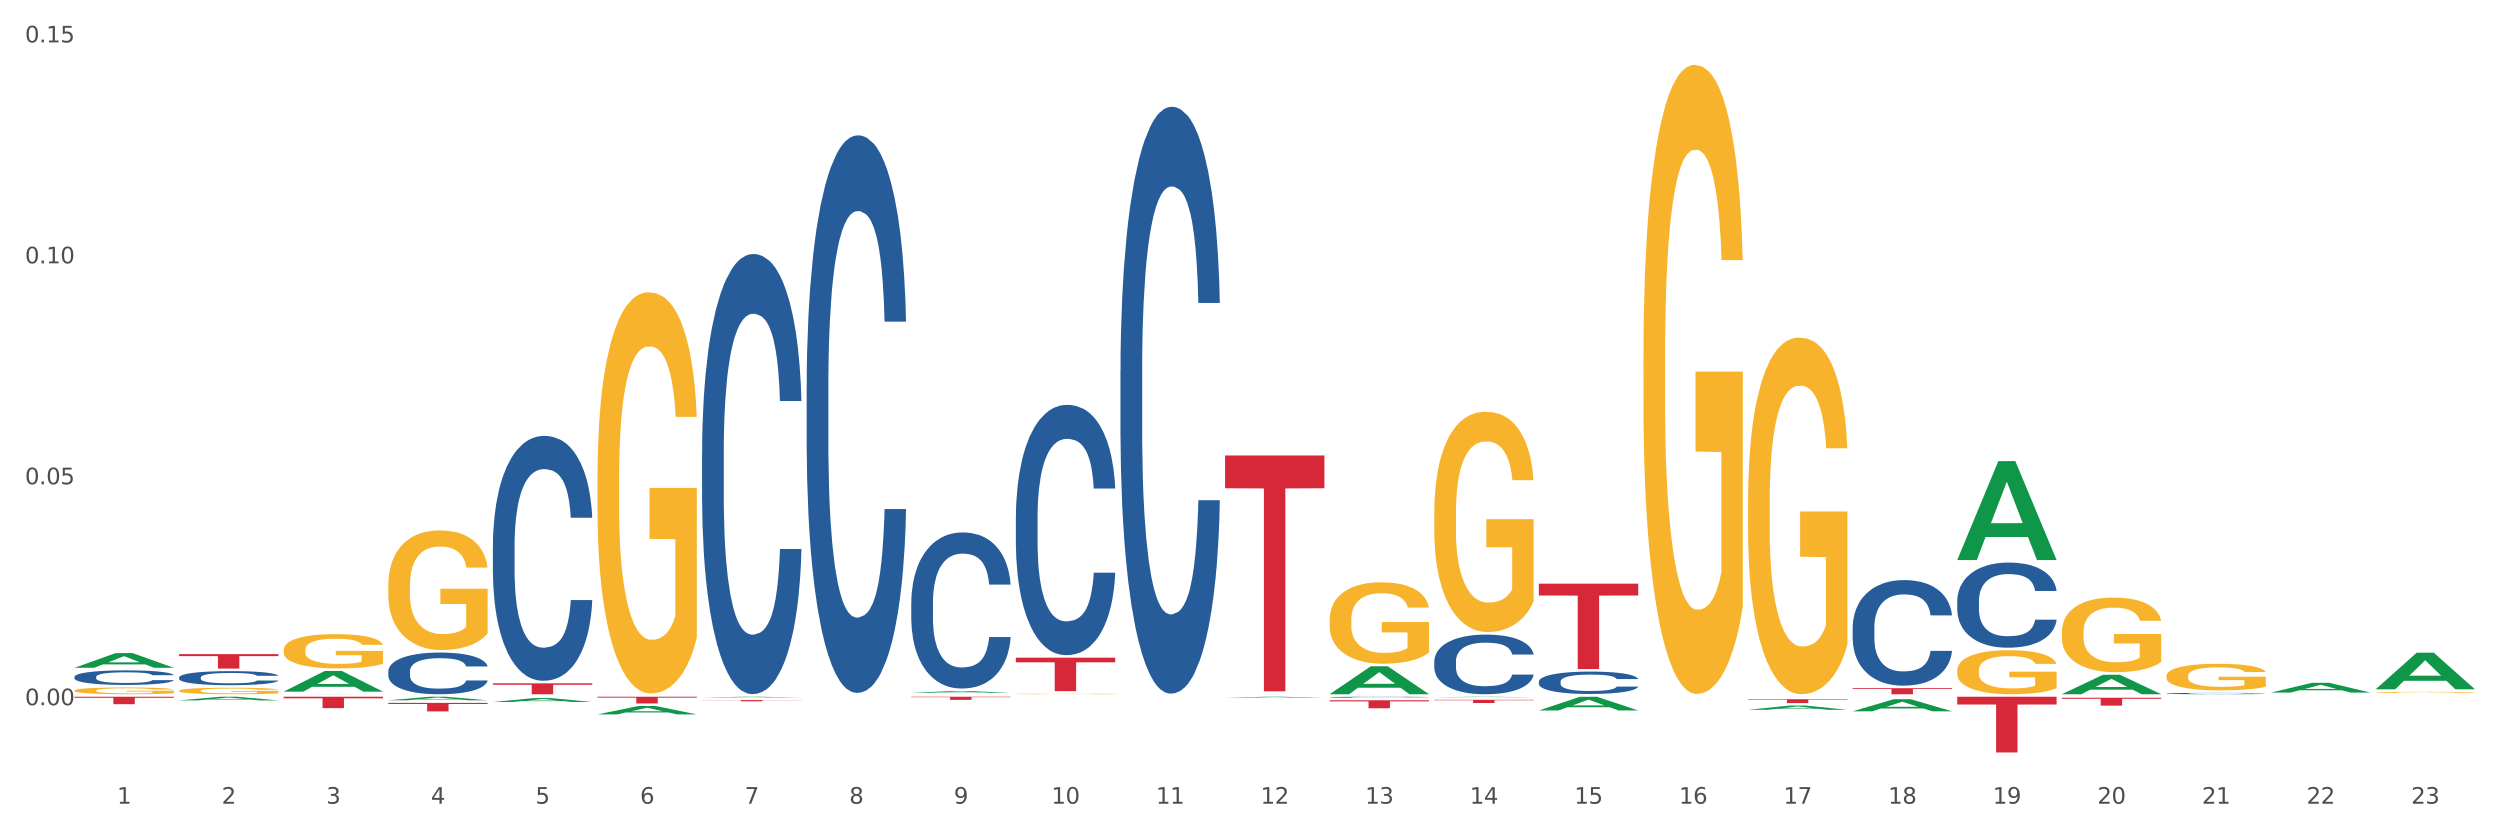 <?xml version="1.0" encoding="utf-8" standalone="no"?>
<!DOCTYPE svg PUBLIC "-//W3C//DTD SVG 1.1//EN"
  "http://www.w3.org/Graphics/SVG/1.1/DTD/svg11.dtd">
<svg xmlns:xlink="http://www.w3.org/1999/xlink" width="1080pt" height="360pt" viewBox="0 0 1080 360" xmlns="http://www.w3.org/2000/svg" version="1.1">
 <rect x="0" y="0" width="1080" height="360" fill="#333333" stroke="none"/>
 <defs>
  <style type="text/css">*{stroke-linejoin: round; stroke-linecap: butt}</style>
 </defs>
 <g id="figure_1">
  <g id="patch_1">
   <path d="M 0 360 
L 1080 360 
L 1080 0 
L 0 0 
z
" style="fill: #ffffff; stroke: #ffffff; stroke-linejoin: miter"/>
  </g>
  <g id="axes_1">
   <g id="matplotlib.axis_1">
    <g id="xtick_1">
     <g id="text_1">
      <!-- 1 -->
      <g style="fill: #4d4d4d" transform="translate(50.584 347.204) scale(0.096 -0.096)">
       <defs>
        <path id="DejaVuSans-31" d="M 794 531 
L 1825 531 
L 1825 4091 
L 703 3866 
L 703 4441 
L 1819 4666 
L 2450 4666 
L 2450 531 
L 3481 531 
L 3481 0 
L 794 0 
L 794 531 
z
" transform="scale(0.016)"/>
       </defs>
       <use xlink:href="#DejaVuSans-31"/>
      </g>
     </g>
    </g>
    <g id="xtick_2">
     <g id="text_2">
      <!-- 2 -->
      <g style="fill: #4d4d4d" transform="translate(95.771 347.204) scale(0.096 -0.096)">
       <defs>
        <path id="DejaVuSans-32" d="M 1228 531 
L 3431 531 
L 3431 0 
L 469 0 
L 469 531 
Q 828 903 1448 1529 
Q 2069 2156 2228 2338 
Q 2531 2678 2651 2914 
Q 2772 3150 2772 3378 
Q 2772 3750 2511 3984 
Q 2250 4219 1831 4219 
Q 1534 4219 1204 4116 
Q 875 4013 500 3803 
L 500 4441 
Q 881 4594 1212 4672 
Q 1544 4750 1819 4750 
Q 2544 4750 2975 4387 
Q 3406 4025 3406 3419 
Q 3406 3131 3298 2873 
Q 3191 2616 2906 2266 
Q 2828 2175 2409 1742 
Q 1991 1309 1228 531 
z
" transform="scale(0.016)"/>
       </defs>
       <use xlink:href="#DejaVuSans-32"/>
      </g>
     </g>
    </g>
    <g id="xtick_3">
     <g id="text_3">
      <!-- 3 -->
      <g style="fill: #4d4d4d" transform="translate(140.957 347.204) scale(0.096 -0.096)">
       <defs>
        <path id="DejaVuSans-33" d="M 2597 2516 
Q 3050 2419 3304 2112 
Q 3559 1806 3559 1356 
Q 3559 666 3084 287 
Q 2609 -91 1734 -91 
Q 1441 -91 1130 -33 
Q 819 25 488 141 
L 488 750 
Q 750 597 1062 519 
Q 1375 441 1716 441 
Q 2309 441 2620 675 
Q 2931 909 2931 1356 
Q 2931 1769 2642 2001 
Q 2353 2234 1838 2234 
L 1294 2234 
L 1294 2753 
L 1863 2753 
Q 2328 2753 2575 2939 
Q 2822 3125 2822 3475 
Q 2822 3834 2567 4026 
Q 2313 4219 1838 4219 
Q 1578 4219 1281 4162 
Q 984 4106 628 3988 
L 628 4550 
Q 988 4650 1302 4700 
Q 1616 4750 1894 4750 
Q 2613 4750 3031 4423 
Q 3450 4097 3450 3541 
Q 3450 3153 3228 2886 
Q 3006 2619 2597 2516 
z
" transform="scale(0.016)"/>
       </defs>
       <use xlink:href="#DejaVuSans-33"/>
      </g>
     </g>
    </g>
    <g id="xtick_4">
     <g id="text_4">
      <!-- 4 -->
      <g style="fill: #4d4d4d" transform="translate(186.143 347.204) scale(0.096 -0.096)">
       <defs>
        <path id="DejaVuSans-34" d="M 2419 4116 
L 825 1625 
L 2419 1625 
L 2419 4116 
z
M 2253 4666 
L 3047 4666 
L 3047 1625 
L 3713 1625 
L 3713 1100 
L 3047 1100 
L 3047 0 
L 2419 0 
L 2419 1100 
L 313 1100 
L 313 1709 
L 2253 4666 
z
" transform="scale(0.016)"/>
       </defs>
       <use xlink:href="#DejaVuSans-34"/>
      </g>
     </g>
    </g>
    <g id="xtick_5">
     <g id="text_5">
      <!-- 5 -->
      <g style="fill: #4d4d4d" transform="translate(231.33 347.204) scale(0.096 -0.096)">
       <defs>
        <path id="DejaVuSans-35" d="M 691 4666 
L 3169 4666 
L 3169 4134 
L 1269 4134 
L 1269 2991 
Q 1406 3038 1543 3061 
Q 1681 3084 1819 3084 
Q 2600 3084 3056 2656 
Q 3513 2228 3513 1497 
Q 3513 744 3044 326 
Q 2575 -91 1722 -91 
Q 1428 -91 1123 -41 
Q 819 9 494 109 
L 494 744 
Q 775 591 1075 516 
Q 1375 441 1709 441 
Q 2250 441 2565 725 
Q 2881 1009 2881 1497 
Q 2881 1984 2565 2268 
Q 2250 2553 1709 2553 
Q 1456 2553 1204 2497 
Q 953 2441 691 2322 
L 691 4666 
z
" transform="scale(0.016)"/>
       </defs>
       <use xlink:href="#DejaVuSans-35"/>
      </g>
     </g>
    </g>
    <g id="xtick_6">
     <g id="text_6">
      <!-- 6 -->
      <g style="fill: #4d4d4d" transform="translate(276.516 347.204) scale(0.096 -0.096)">
       <defs>
        <path id="DejaVuSans-36" d="M 2113 2584 
Q 1688 2584 1439 2293 
Q 1191 2003 1191 1497 
Q 1191 994 1439 701 
Q 1688 409 2113 409 
Q 2538 409 2786 701 
Q 3034 994 3034 1497 
Q 3034 2003 2786 2293 
Q 2538 2584 2113 2584 
z
M 3366 4563 
L 3366 3988 
Q 3128 4100 2886 4159 
Q 2644 4219 2406 4219 
Q 1781 4219 1451 3797 
Q 1122 3375 1075 2522 
Q 1259 2794 1537 2939 
Q 1816 3084 2150 3084 
Q 2853 3084 3261 2657 
Q 3669 2231 3669 1497 
Q 3669 778 3244 343 
Q 2819 -91 2113 -91 
Q 1303 -91 875 529 
Q 447 1150 447 2328 
Q 447 3434 972 4092 
Q 1497 4750 2381 4750 
Q 2619 4750 2861 4703 
Q 3103 4656 3366 4563 
z
" transform="scale(0.016)"/>
       </defs>
       <use xlink:href="#DejaVuSans-36"/>
      </g>
     </g>
    </g>
    <g id="xtick_7">
     <g id="text_7">
      <!-- 7 -->
      <g style="fill: #4d4d4d" transform="translate(321.702 347.204) scale(0.096 -0.096)">
       <defs>
        <path id="DejaVuSans-37" d="M 525 4666 
L 3525 4666 
L 3525 4397 
L 1831 0 
L 1172 0 
L 2766 4134 
L 525 4134 
L 525 4666 
z
" transform="scale(0.016)"/>
       </defs>
       <use xlink:href="#DejaVuSans-37"/>
      </g>
     </g>
    </g>
    <g id="xtick_8">
     <g id="text_8">
      <!-- 8 -->
      <g style="fill: #4d4d4d" transform="translate(366.888 347.204) scale(0.096 -0.096)">
       <defs>
        <path id="DejaVuSans-38" d="M 2034 2216 
Q 1584 2216 1326 1975 
Q 1069 1734 1069 1313 
Q 1069 891 1326 650 
Q 1584 409 2034 409 
Q 2484 409 2743 651 
Q 3003 894 3003 1313 
Q 3003 1734 2745 1975 
Q 2488 2216 2034 2216 
z
M 1403 2484 
Q 997 2584 770 2862 
Q 544 3141 544 3541 
Q 544 4100 942 4425 
Q 1341 4750 2034 4750 
Q 2731 4750 3128 4425 
Q 3525 4100 3525 3541 
Q 3525 3141 3298 2862 
Q 3072 2584 2669 2484 
Q 3125 2378 3379 2068 
Q 3634 1759 3634 1313 
Q 3634 634 3220 271 
Q 2806 -91 2034 -91 
Q 1263 -91 848 271 
Q 434 634 434 1313 
Q 434 1759 690 2068 
Q 947 2378 1403 2484 
z
M 1172 3481 
Q 1172 3119 1398 2916 
Q 1625 2713 2034 2713 
Q 2441 2713 2670 2916 
Q 2900 3119 2900 3481 
Q 2900 3844 2670 4047 
Q 2441 4250 2034 4250 
Q 1625 4250 1398 4047 
Q 1172 3844 1172 3481 
z
" transform="scale(0.016)"/>
       </defs>
       <use xlink:href="#DejaVuSans-38"/>
      </g>
     </g>
    </g>
    <g id="xtick_9">
     <g id="text_9">
      <!-- 9 -->
      <g style="fill: #4d4d4d" transform="translate(412.075 347.204) scale(0.096 -0.096)">
       <defs>
        <path id="DejaVuSans-39" d="M 703 97 
L 703 672 
Q 941 559 1184 500 
Q 1428 441 1663 441 
Q 2288 441 2617 861 
Q 2947 1281 2994 2138 
Q 2813 1869 2534 1725 
Q 2256 1581 1919 1581 
Q 1219 1581 811 2004 
Q 403 2428 403 3163 
Q 403 3881 828 4315 
Q 1253 4750 1959 4750 
Q 2769 4750 3195 4129 
Q 3622 3509 3622 2328 
Q 3622 1225 3098 567 
Q 2575 -91 1691 -91 
Q 1453 -91 1209 -44 
Q 966 3 703 97 
z
M 1959 2075 
Q 2384 2075 2632 2365 
Q 2881 2656 2881 3163 
Q 2881 3666 2632 3958 
Q 2384 4250 1959 4250 
Q 1534 4250 1286 3958 
Q 1038 3666 1038 3163 
Q 1038 2656 1286 2365 
Q 1534 2075 1959 2075 
z
" transform="scale(0.016)"/>
       </defs>
       <use xlink:href="#DejaVuSans-39"/>
      </g>
     </g>
    </g>
    <g id="xtick_10">
     <g id="text_10">
      <!-- 10 -->
      <g style="fill: #4d4d4d" transform="translate(454.207 347.204) scale(0.096 -0.096)">
       <defs>
        <path id="DejaVuSans-30" d="M 2034 4250 
Q 1547 4250 1301 3770 
Q 1056 3291 1056 2328 
Q 1056 1369 1301 889 
Q 1547 409 2034 409 
Q 2525 409 2770 889 
Q 3016 1369 3016 2328 
Q 3016 3291 2770 3770 
Q 2525 4250 2034 4250 
z
M 2034 4750 
Q 2819 4750 3233 4129 
Q 3647 3509 3647 2328 
Q 3647 1150 3233 529 
Q 2819 -91 2034 -91 
Q 1250 -91 836 529 
Q 422 1150 422 2328 
Q 422 3509 836 4129 
Q 1250 4750 2034 4750 
z
" transform="scale(0.016)"/>
       </defs>
       <use xlink:href="#DejaVuSans-31"/>
       <use xlink:href="#DejaVuSans-30" transform="translate(63.623 0)"/>
      </g>
     </g>
    </g>
    <g id="xtick_11">
     <g id="text_11">
      <!-- 11 -->
      <g style="fill: #4d4d4d" transform="translate(499.393 347.204) scale(0.096 -0.096)">
       <use xlink:href="#DejaVuSans-31"/>
       <use xlink:href="#DejaVuSans-31" transform="translate(63.623 0)"/>
      </g>
     </g>
    </g>
    <g id="xtick_12">
     <g id="text_12">
      <!-- 12 -->
      <g style="fill: #4d4d4d" transform="translate(544.58 347.204) scale(0.096 -0.096)">
       <use xlink:href="#DejaVuSans-31"/>
       <use xlink:href="#DejaVuSans-32" transform="translate(63.623 0)"/>
      </g>
     </g>
    </g>
    <g id="xtick_13">
     <g id="text_13">
      <!-- 13 -->
      <g style="fill: #4d4d4d" transform="translate(589.766 347.204) scale(0.096 -0.096)">
       <use xlink:href="#DejaVuSans-31"/>
       <use xlink:href="#DejaVuSans-33" transform="translate(63.623 0)"/>
      </g>
     </g>
    </g>
    <g id="xtick_14">
     <g id="text_14">
      <!-- 14 -->
      <g style="fill: #4d4d4d" transform="translate(634.952 347.204) scale(0.096 -0.096)">
       <use xlink:href="#DejaVuSans-31"/>
       <use xlink:href="#DejaVuSans-34" transform="translate(63.623 0)"/>
      </g>
     </g>
    </g>
    <g id="xtick_15">
     <g id="text_15">
      <!-- 15 -->
      <g style="fill: #4d4d4d" transform="translate(680.138 347.204) scale(0.096 -0.096)">
       <use xlink:href="#DejaVuSans-31"/>
       <use xlink:href="#DejaVuSans-35" transform="translate(63.623 0)"/>
      </g>
     </g>
    </g>
    <g id="xtick_16">
     <g id="text_16">
      <!-- 16 -->
      <g style="fill: #4d4d4d" transform="translate(725.325 347.204) scale(0.096 -0.096)">
       <use xlink:href="#DejaVuSans-31"/>
       <use xlink:href="#DejaVuSans-36" transform="translate(63.623 0)"/>
      </g>
     </g>
    </g>
    <g id="xtick_17">
     <g id="text_17">
      <!-- 17 -->
      <g style="fill: #4d4d4d" transform="translate(770.511 347.204) scale(0.096 -0.096)">
       <use xlink:href="#DejaVuSans-31"/>
       <use xlink:href="#DejaVuSans-37" transform="translate(63.623 0)"/>
      </g>
     </g>
    </g>
    <g id="xtick_18">
     <g id="text_18">
      <!-- 18 -->
      <g style="fill: #4d4d4d" transform="translate(815.697 347.204) scale(0.096 -0.096)">
       <use xlink:href="#DejaVuSans-31"/>
       <use xlink:href="#DejaVuSans-38" transform="translate(63.623 0)"/>
      </g>
     </g>
    </g>
    <g id="xtick_19">
     <g id="text_19">
      <!-- 19 -->
      <g style="fill: #4d4d4d" transform="translate(860.883 347.204) scale(0.096 -0.096)">
       <use xlink:href="#DejaVuSans-31"/>
       <use xlink:href="#DejaVuSans-39" transform="translate(63.623 0)"/>
      </g>
     </g>
    </g>
    <g id="xtick_20">
     <g id="text_20">
      <!-- 20 -->
      <g style="fill: #4d4d4d" transform="translate(906.07 347.204) scale(0.096 -0.096)">
       <use xlink:href="#DejaVuSans-32"/>
       <use xlink:href="#DejaVuSans-30" transform="translate(63.623 0)"/>
      </g>
     </g>
    </g>
    <g id="xtick_21">
     <g id="text_21">
      <!-- 21 -->
      <g style="fill: #4d4d4d" transform="translate(951.256 347.204) scale(0.096 -0.096)">
       <use xlink:href="#DejaVuSans-32"/>
       <use xlink:href="#DejaVuSans-31" transform="translate(63.623 0)"/>
      </g>
     </g>
    </g>
    <g id="xtick_22">
     <g id="text_22">
      <!-- 22 -->
      <g style="fill: #4d4d4d" transform="translate(996.442 347.204) scale(0.096 -0.096)">
       <use xlink:href="#DejaVuSans-32"/>
       <use xlink:href="#DejaVuSans-32" transform="translate(63.623 0)"/>
      </g>
     </g>
    </g>
    <g id="xtick_23">
     <g id="text_23">
      <!-- 23 -->
      <g style="fill: #4d4d4d" transform="translate(1041.629 347.204) scale(0.096 -0.096)">
       <use xlink:href="#DejaVuSans-32"/>
       <use xlink:href="#DejaVuSans-33" transform="translate(63.623 0)"/>
      </g>
     </g>
    </g>
    <g id="xtick_24"/>
    <g id="xtick_25"/>
    <g id="xtick_26"/>
    <g id="xtick_27"/>
    <g id="xtick_28"/>
    <g id="xtick_29"/>
    <g id="xtick_30"/>
    <g id="xtick_31"/>
    <g id="xtick_32"/>
    <g id="xtick_33"/>
    <g id="xtick_34"/>
    <g id="xtick_35"/>
    <g id="xtick_36"/>
    <g id="xtick_37"/>
    <g id="xtick_38"/>
    <g id="xtick_39"/>
    <g id="xtick_40"/>
    <g id="xtick_41"/>
    <g id="xtick_42"/>
    <g id="xtick_43"/>
    <g id="xtick_44"/>
    <g id="xtick_45"/>
   </g>
   <g id="matplotlib.axis_2">
    <g id="ytick_1">
     <g id="text_24">
      <!-- 0.00 -->
      <g style="fill: #4d4d4d" transform="translate(10.8 304.648) scale(0.096 -0.096)">
       <defs>
        <path id="DejaVuSans-2e" d="M 684 794 
L 1344 794 
L 1344 0 
L 684 0 
L 684 794 
z
" transform="scale(0.016)"/>
       </defs>
       <use xlink:href="#DejaVuSans-30"/>
       <use xlink:href="#DejaVuSans-2e" transform="translate(63.623 0)"/>
       <use xlink:href="#DejaVuSans-30" transform="translate(95.41 0)"/>
       <use xlink:href="#DejaVuSans-30" transform="translate(159.033 0)"/>
      </g>
     </g>
    </g>
    <g id="ytick_2">
     <g id="text_25">
      <!-- 0.05 -->
      <g style="fill: #4d4d4d" transform="translate(10.8 209.208) scale(0.096 -0.096)">
       <use xlink:href="#DejaVuSans-30"/>
       <use xlink:href="#DejaVuSans-2e" transform="translate(63.623 0)"/>
       <use xlink:href="#DejaVuSans-30" transform="translate(95.41 0)"/>
       <use xlink:href="#DejaVuSans-35" transform="translate(159.033 0)"/>
      </g>
     </g>
    </g>
    <g id="ytick_3">
     <g id="text_26">
      <!-- 0.10 -->
      <g style="fill: #4d4d4d" transform="translate(10.8 113.768) scale(0.096 -0.096)">
       <use xlink:href="#DejaVuSans-30"/>
       <use xlink:href="#DejaVuSans-2e" transform="translate(63.623 0)"/>
       <use xlink:href="#DejaVuSans-31" transform="translate(95.41 0)"/>
       <use xlink:href="#DejaVuSans-30" transform="translate(159.033 0)"/>
      </g>
     </g>
    </g>
    <g id="ytick_4">
     <g id="text_27">
      <!-- 0.15 -->
      <g style="fill: #4d4d4d" transform="translate(10.8 18.328) scale(0.096 -0.096)">
       <use xlink:href="#DejaVuSans-30"/>
       <use xlink:href="#DejaVuSans-2e" transform="translate(63.623 0)"/>
       <use xlink:href="#DejaVuSans-31" transform="translate(95.41 0)"/>
       <use xlink:href="#DejaVuSans-35" transform="translate(159.033 0)"/>
      </g>
     </g>
    </g>
    <g id="ytick_5"/>
    <g id="ytick_6"/>
    <g id="ytick_7"/>
   </g>
   <g id="PolyCollection_1">
    <path d="M 32.175 288.492 
L 32.219 288.486 
L 49.921 282.141 
L 57.267 282.135 
L 75.102 288.504 
L 66.605 288.504 
L 62.755 287.021 
L 44.478 287.021 
L 44.345 287.045 
L 40.628 288.504 
L 32.175 288.504 
L 32.175 288.492 
L 46.779 286.136 
L 60.454 286.13 
L 53.683 283.492 
L 53.594 283.48 
L 53.506 283.498 
L 46.735 286.13 
L 46.779 286.136 
L 32.175 288.492 
z
" clip-path="url(#p3808edb836)" style="fill: #109648"/>
    <path d="M 77.361 302.558 
L 77.406 302.556 
L 95.107 301.003 
L 102.454 301.001 
L 120.288 302.561 
L 111.791 302.561 
L 107.941 302.197 
L 89.664 302.197 
L 89.531 302.203 
L 85.814 302.561 
L 77.361 302.561 
L 77.361 302.558 
L 91.965 301.981 
L 105.64 301.979 
L 98.869 301.334 
L 98.781 301.331 
L 98.692 301.335 
L 91.921 301.979 
L 91.965 301.981 
L 77.361 302.558 
z
" clip-path="url(#p3808edb836)" style="fill: #109648"/>
    <path d="M 800.342 297.296 
L 843.269 297.296 
L 843.269 297.659 
L 826.383 297.662 
L 826.383 299.909 
L 817.126 299.909 
L 817.126 297.662 
L 800.342 297.659 
L 800.342 297.298 
L 800.342 297.296 
z
" clip-path="url(#p3808edb836)" style="fill: #d62839"/>
    <path d="M 845.528 301.001 
L 888.455 301.001 
L 888.455 304.344 
L 871.569 304.367 
L 871.569 325.056 
L 862.312 325.056 
L 862.312 304.367 
L 845.528 304.344 
L 845.528 301.024 
L 845.528 301.001 
z
" clip-path="url(#p3808edb836)" style="fill: #d62839"/>
    <path d="M 755.155 302.041 
L 798.082 302.041 
L 798.082 302.275 
L 781.196 302.276 
L 781.196 303.724 
L 771.94 303.724 
L 771.94 302.276 
L 755.155 302.275 
L 755.155 302.042 
L 755.155 302.041 
z
" clip-path="url(#p3808edb836)" style="fill: #d62839"/>
    <path d="M 664.783 252.133 
L 707.71 252.133 
L 707.71 257.261 
L 690.824 257.295 
L 690.824 289.034 
L 681.567 289.034 
L 681.567 257.295 
L 664.783 257.261 
L 664.783 252.167 
L 664.783 252.133 
z
" clip-path="url(#p3808edb836)" style="fill: #d62839"/>
    <path d="M 122.548 301.001 
L 165.475 301.001 
L 165.475 301.684 
L 148.589 301.689 
L 148.589 305.918 
L 139.332 305.918 
L 139.332 301.689 
L 122.548 301.684 
L 122.548 301.006 
L 122.548 301.001 
z
" clip-path="url(#p3808edb836)" style="fill: #d62839"/>
    <path d="M 167.734 303.625 
L 210.661 303.625 
L 210.661 304.139 
L 193.775 304.142 
L 193.775 307.321 
L 184.518 307.321 
L 184.518 304.142 
L 167.734 304.139 
L 167.734 303.629 
L 167.734 303.625 
z
" clip-path="url(#p3808edb836)" style="fill: #d62839"/>
    <path d="M 258.106 301.001 
L 301.033 301.001 
L 301.033 301.403 
L 284.147 301.406 
L 284.147 303.896 
L 274.891 303.896 
L 274.891 301.406 
L 258.106 301.403 
L 258.106 301.004 
L 258.106 301.001 
z
" clip-path="url(#p3808edb836)" style="fill: #d62839"/>
    <path d="M 212.92 295.187 
L 255.847 295.187 
L 255.847 295.844 
L 238.961 295.848 
L 238.961 299.909 
L 229.704 299.909 
L 229.704 295.848 
L 212.92 295.844 
L 212.92 295.192 
L 212.92 295.187 
z
" clip-path="url(#p3808edb836)" style="fill: #d62839"/>
    <path d="M 529.224 196.755 
L 572.151 196.755 
L 572.151 210.915 
L 555.265 211.011 
L 555.265 298.651 
L 546.008 298.651 
L 546.008 211.011 
L 529.224 210.915 
L 529.224 196.851 
L 529.224 196.755 
z
" clip-path="url(#p3808edb836)" style="fill: #d62839"/>
    <path d="M 438.851 284.122 
L 481.778 284.122 
L 481.778 286.129 
L 464.892 286.143 
L 464.892 298.567 
L 455.636 298.567 
L 455.636 286.143 
L 438.851 286.129 
L 438.851 284.135 
L 438.851 284.122 
z
" clip-path="url(#p3808edb836)" style="fill: #d62839"/>
    <path d="M 890.714 301.408 
L 933.641 301.408 
L 933.641 301.884 
L 916.755 301.888 
L 916.755 304.835 
L 907.498 304.835 
L 907.498 301.888 
L 890.714 301.884 
L 890.714 301.411 
L 890.714 301.408 
z
" clip-path="url(#p3808edb836)" style="fill: #d62839"/>
    <path d="M 935.9 301.933 
L 978.827 301.933 
L 978.827 301.934 
L 961.941 301.934 
L 961.941 301.944 
L 952.685 301.944 
L 952.685 301.934 
L 935.9 301.934 
L 935.9 301.933 
L 935.9 301.933 
z
" clip-path="url(#p3808edb836)" style="fill: #d62839"/>
    <path d="M 77.361 282.58 
L 120.288 282.58 
L 120.288 283.448 
L 103.402 283.454 
L 103.402 288.829 
L 94.146 288.829 
L 94.146 283.454 
L 77.361 283.448 
L 77.361 282.585 
L 77.361 282.58 
z
" clip-path="url(#p3808edb836)" style="fill: #d62839"/>
    <path d="M 32.175 301.001 
L 75.102 301.001 
L 75.102 301.447 
L 58.216 301.45 
L 58.216 304.21 
L 48.959 304.21 
L 48.959 301.45 
L 32.175 301.447 
L 32.175 301.004 
L 32.175 301.001 
z
" clip-path="url(#p3808edb836)" style="fill: #d62839"/>
    <path d="M 393.665 301.001 
L 436.592 301.001 
L 436.592 301.188 
L 419.706 301.19 
L 419.706 302.348 
L 410.449 302.348 
L 410.449 301.19 
L 393.665 301.188 
L 393.665 301.002 
L 393.665 301.001 
z
" clip-path="url(#p3808edb836)" style="fill: #d62839"/>
    <path d="M 303.293 302.438 
L 346.22 302.438 
L 346.22 302.512 
L 329.334 302.512 
L 329.334 302.966 
L 320.077 302.966 
L 320.077 302.512 
L 303.293 302.512 
L 303.293 302.439 
L 303.293 302.438 
z
" clip-path="url(#p3808edb836)" style="fill: #d62839"/>
    <path d="M 574.41 302.522 
L 617.337 302.522 
L 617.337 303 
L 600.451 303.003 
L 600.451 305.959 
L 591.195 305.959 
L 591.195 303.003 
L 574.41 303 
L 574.41 302.525 
L 574.41 302.522 
z
" clip-path="url(#p3808edb836)" style="fill: #d62839"/>
    <path d="M 619.597 302.313 
L 662.524 302.313 
L 662.524 302.504 
L 645.638 302.506 
L 645.638 303.693 
L 636.381 303.693 
L 636.381 302.506 
L 619.597 302.504 
L 619.597 302.314 
L 619.597 302.313 
z
" clip-path="url(#p3808edb836)" style="fill: #d62839"/>
    <path d="M 935.9 292.063 
L 935.951 292.053 
L 935.951 291.676 
L 936.053 291.351 
L 936.559 290.565 
L 937.32 289.916 
L 937.877 289.57 
L 938.435 289.288 
L 939.093 289.005 
L 939.904 288.712 
L 941.374 288.282 
L 942.286 288.062 
L 943.401 287.832 
L 945.429 287.497 
L 946.898 287.308 
L 948.419 287.151 
L 950.902 286.962 
L 952.524 286.879 
L 954.247 286.816 
L 956.325 286.774 
L 957.896 286.763 
L 961.342 286.795 
L 964.282 286.889 
L 965.701 286.962 
L 967.526 287.088 
L 968.488 287.172 
L 970.06 287.339 
L 971.681 287.559 
L 972.796 287.748 
L 974.469 288.104 
L 975.736 288.46 
L 976.902 288.9 
L 977.51 289.204 
L 977.966 289.487 
L 978.371 289.811 
L 978.777 290.324 
L 969.654 290.324 
L 969.299 289.958 
L 968.742 289.612 
L 967.931 289.277 
L 967.221 289.068 
L 966.005 288.806 
L 964.89 288.638 
L 963.724 288.513 
L 962.305 288.408 
L 961.19 288.355 
L 959.619 288.314 
L 956.528 288.324 
L 954.45 288.408 
L 953.031 288.513 
L 952.118 288.607 
L 951.308 288.712 
L 950.395 288.858 
L 949.331 289.078 
L 948.571 289.277 
L 947.811 289.528 
L 947.202 289.78 
L 946.645 290.073 
L 946.189 290.387 
L 945.834 290.712 
L 945.53 291.11 
L 945.277 291.77 
L 945.277 293.205 
L 945.378 293.529 
L 945.631 293.959 
L 945.935 294.283 
L 946.442 294.671 
L 946.898 294.933 
L 947.76 295.31 
L 948.723 295.624 
L 949.483 295.823 
L 950.243 295.991 
L 951.561 296.221 
L 953.031 296.41 
L 954.298 296.525 
L 956.021 296.63 
L 957.187 296.671 
L 958.2 296.692 
L 960.684 296.692 
L 962.457 296.661 
L 964.434 296.588 
L 965.954 296.493 
L 967.221 296.378 
L 968.641 296.19 
L 969.553 296.012 
L 969.553 293.823 
L 958.403 293.812 
L 958.403 292.356 
L 978.827 292.356 
L 978.827 296.63 
L 977.966 296.849 
L 977.003 297.048 
L 975.989 297.227 
L 974.469 297.446 
L 972.644 297.656 
L 971.023 297.803 
L 969.299 297.928 
L 967.272 298.043 
L 964.637 298.148 
L 963.015 298.19 
L 960.988 298.222 
L 958.606 298.232 
L 956.528 298.211 
L 954.5 298.159 
L 952.372 298.064 
L 950.294 297.928 
L 948.723 297.792 
L 947.152 297.625 
L 945.479 297.405 
L 944.162 297.195 
L 943.148 297.007 
L 942.033 296.766 
L 940.817 296.451 
L 939.904 296.169 
L 939.093 295.875 
L 938.232 295.498 
L 937.624 295.174 
L 937.015 294.765 
L 936.661 294.462 
L 936.255 293.99 
L 935.951 293.33 
L 935.9 292.063 
z
" clip-path="url(#p3808edb836)" style="fill: #f7b32b"/>
    <path d="M 1026.273 299.105 
L 1026.324 299.105 
L 1026.324 299.089 
L 1026.425 299.076 
L 1026.932 299.044 
L 1027.692 299.018 
L 1028.25 299.004 
L 1028.807 298.992 
L 1029.466 298.981 
L 1030.277 298.969 
L 1031.747 298.951 
L 1032.659 298.942 
L 1033.774 298.933 
L 1035.801 298.919 
L 1037.271 298.912 
L 1038.791 298.905 
L 1041.275 298.898 
L 1042.896 298.894 
L 1044.62 298.892 
L 1046.698 298.89 
L 1048.269 298.89 
L 1051.715 298.891 
L 1054.655 298.895 
L 1056.074 298.898 
L 1057.898 298.903 
L 1058.861 298.906 
L 1060.432 298.913 
L 1062.054 298.922 
L 1063.169 298.93 
L 1064.841 298.944 
L 1066.108 298.959 
L 1067.274 298.977 
L 1067.882 298.989 
L 1068.338 299 
L 1068.744 299.014 
L 1069.149 299.034 
L 1060.027 299.034 
L 1059.672 299.02 
L 1059.114 299.006 
L 1058.304 298.992 
L 1057.594 298.983 
L 1056.378 298.973 
L 1055.263 298.966 
L 1054.097 298.961 
L 1052.678 298.957 
L 1051.563 298.954 
L 1049.992 298.953 
L 1046.9 298.953 
L 1044.822 298.957 
L 1043.403 298.961 
L 1042.491 298.965 
L 1041.68 298.969 
L 1040.768 298.975 
L 1039.704 298.984 
L 1038.943 298.992 
L 1038.183 299.002 
L 1037.575 299.012 
L 1037.017 299.024 
L 1036.561 299.037 
L 1036.207 299.05 
L 1035.902 299.066 
L 1035.649 299.093 
L 1035.649 299.152 
L 1035.75 299.165 
L 1036.004 299.182 
L 1036.308 299.196 
L 1036.815 299.211 
L 1037.271 299.222 
L 1038.132 299.237 
L 1039.095 299.25 
L 1039.856 299.258 
L 1040.616 299.265 
L 1041.934 299.274 
L 1043.403 299.282 
L 1044.67 299.287 
L 1046.393 299.291 
L 1047.559 299.293 
L 1048.573 299.293 
L 1051.056 299.293 
L 1052.83 299.292 
L 1054.807 299.289 
L 1056.327 299.285 
L 1057.594 299.281 
L 1059.013 299.273 
L 1059.925 299.266 
L 1059.925 299.177 
L 1048.775 299.176 
L 1048.775 299.117 
L 1069.2 299.117 
L 1069.2 299.291 
L 1068.338 299.3 
L 1067.375 299.308 
L 1066.362 299.315 
L 1064.841 299.324 
L 1063.017 299.333 
L 1061.395 299.339 
L 1059.672 299.344 
L 1057.645 299.348 
L 1055.009 299.353 
L 1053.387 299.354 
L 1051.36 299.356 
L 1048.978 299.356 
L 1046.9 299.355 
L 1044.873 299.353 
L 1042.744 299.349 
L 1040.666 299.344 
L 1039.095 299.338 
L 1037.524 299.331 
L 1035.852 299.322 
L 1034.534 299.314 
L 1033.52 299.306 
L 1032.405 299.296 
L 1031.189 299.284 
L 1030.277 299.272 
L 1029.466 299.26 
L 1028.604 299.245 
L 1027.996 299.232 
L 1027.388 299.215 
L 1027.033 299.203 
L 1026.628 299.184 
L 1026.324 299.157 
L 1026.273 299.105 
z
" clip-path="url(#p3808edb836)" style="fill: #f7b32b"/>
    <path d="M 890.714 273.062 
L 890.765 273.032 
L 890.765 271.973 
L 890.866 271.06 
L 891.373 268.852 
L 892.133 267.027 
L 892.691 266.055 
L 893.248 265.26 
L 893.907 264.465 
L 894.718 263.641 
L 896.188 262.434 
L 897.1 261.816 
L 898.215 261.168 
L 900.242 260.226 
L 901.712 259.696 
L 903.232 259.254 
L 905.716 258.724 
L 907.338 258.489 
L 909.061 258.312 
L 911.139 258.194 
L 912.71 258.165 
L 916.156 258.253 
L 919.096 258.518 
L 920.515 258.724 
L 922.339 259.078 
L 923.302 259.313 
L 924.873 259.784 
L 926.495 260.402 
L 927.61 260.932 
L 929.283 261.933 
L 930.55 262.934 
L 931.715 264.171 
L 932.323 265.025 
L 932.78 265.82 
L 933.185 266.732 
L 933.59 268.175 
L 924.468 268.175 
L 924.113 267.144 
L 923.556 266.173 
L 922.745 265.231 
L 922.035 264.642 
L 920.819 263.906 
L 919.704 263.435 
L 918.538 263.082 
L 917.119 262.787 
L 916.004 262.64 
L 914.433 262.522 
L 911.341 262.552 
L 909.264 262.787 
L 907.844 263.082 
L 906.932 263.347 
L 906.121 263.641 
L 905.209 264.053 
L 904.145 264.671 
L 903.385 265.231 
L 902.624 265.937 
L 902.016 266.644 
L 901.459 267.468 
L 901.002 268.351 
L 900.648 269.264 
L 900.344 270.383 
L 900.09 272.238 
L 900.09 276.271 
L 900.192 277.184 
L 900.445 278.391 
L 900.749 279.303 
L 901.256 280.393 
L 901.712 281.129 
L 902.574 282.188 
L 903.537 283.072 
L 904.297 283.631 
L 905.057 284.102 
L 906.375 284.75 
L 907.844 285.28 
L 909.111 285.604 
L 910.835 285.898 
L 912 286.016 
L 913.014 286.075 
L 915.497 286.075 
L 917.271 285.986 
L 919.248 285.78 
L 920.768 285.515 
L 922.035 285.191 
L 923.454 284.661 
L 924.367 284.161 
L 924.367 278.008 
L 913.217 277.978 
L 913.217 273.886 
L 933.641 273.886 
L 933.641 285.898 
L 932.78 286.516 
L 931.817 287.076 
L 930.803 287.576 
L 929.283 288.194 
L 927.458 288.783 
L 925.836 289.195 
L 924.113 289.549 
L 922.086 289.872 
L 919.45 290.167 
L 917.829 290.285 
L 915.801 290.373 
L 913.419 290.402 
L 911.341 290.343 
L 909.314 290.196 
L 907.186 289.931 
L 905.108 289.549 
L 903.537 289.166 
L 901.965 288.695 
L 900.293 288.077 
L 898.975 287.488 
L 897.962 286.958 
L 896.847 286.281 
L 895.63 285.397 
L 894.718 284.603 
L 893.907 283.778 
L 893.046 282.718 
L 892.437 281.806 
L 891.829 280.658 
L 891.474 279.804 
L 891.069 278.479 
L 890.765 276.624 
L 890.714 273.062 
z
" clip-path="url(#p3808edb836)" style="fill: #f7b32b"/>
    <path d="M 845.528 289.685 
L 845.579 289.668 
L 845.579 289.043 
L 845.68 288.504 
L 846.187 287.203 
L 846.947 286.126 
L 847.505 285.554 
L 848.062 285.085 
L 848.721 284.616 
L 849.532 284.13 
L 851.002 283.418 
L 851.914 283.054 
L 853.029 282.672 
L 855.056 282.116 
L 856.526 281.804 
L 858.046 281.544 
L 860.53 281.231 
L 862.151 281.092 
L 863.875 280.988 
L 865.952 280.919 
L 867.524 280.901 
L 870.97 280.953 
L 873.909 281.11 
L 875.328 281.231 
L 877.153 281.44 
L 878.116 281.578 
L 879.687 281.856 
L 881.309 282.221 
L 882.424 282.533 
L 884.096 283.123 
L 885.363 283.713 
L 886.529 284.443 
L 887.137 284.946 
L 887.593 285.415 
L 887.999 285.953 
L 888.404 286.803 
L 879.282 286.803 
L 878.927 286.196 
L 878.369 285.623 
L 877.558 285.067 
L 876.849 284.72 
L 875.633 284.286 
L 874.518 284.009 
L 873.352 283.8 
L 871.933 283.627 
L 870.818 283.54 
L 869.247 283.47 
L 866.155 283.488 
L 864.077 283.627 
L 862.658 283.8 
L 861.746 283.957 
L 860.935 284.13 
L 860.023 284.373 
L 858.958 284.738 
L 858.198 285.067 
L 857.438 285.484 
L 856.83 285.901 
L 856.272 286.387 
L 855.816 286.907 
L 855.461 287.446 
L 855.157 288.105 
L 854.904 289.199 
L 854.904 291.577 
L 855.005 292.115 
L 855.259 292.827 
L 855.563 293.365 
L 856.07 294.007 
L 856.526 294.441 
L 857.387 295.066 
L 858.35 295.587 
L 859.11 295.917 
L 859.871 296.194 
L 861.188 296.576 
L 862.658 296.889 
L 863.925 297.08 
L 865.648 297.253 
L 866.814 297.323 
L 867.828 297.357 
L 870.311 297.357 
L 872.085 297.305 
L 874.061 297.184 
L 875.582 297.028 
L 876.849 296.837 
L 878.268 296.524 
L 879.18 296.229 
L 879.18 292.601 
L 868.03 292.584 
L 868.03 290.171 
L 888.455 290.171 
L 888.455 297.253 
L 887.593 297.618 
L 886.63 297.948 
L 885.617 298.243 
L 884.096 298.607 
L 882.272 298.954 
L 880.65 299.197 
L 878.927 299.406 
L 876.9 299.597 
L 874.264 299.77 
L 872.642 299.84 
L 870.615 299.892 
L 868.233 299.909 
L 866.155 299.874 
L 864.128 299.788 
L 861.999 299.631 
L 859.921 299.406 
L 858.35 299.18 
L 856.779 298.902 
L 855.107 298.538 
L 853.789 298.191 
L 852.775 297.878 
L 851.66 297.479 
L 850.444 296.958 
L 849.532 296.489 
L 848.721 296.003 
L 847.859 295.379 
L 847.251 294.84 
L 846.643 294.163 
L 846.288 293.66 
L 845.883 292.879 
L 845.579 291.785 
L 845.528 289.685 
z
" clip-path="url(#p3808edb836)" style="fill: #f7b32b"/>
    <path d="M 167.734 302.53 
L 167.778 302.529 
L 185.48 301.003 
L 192.826 301.001 
L 210.661 302.533 
L 202.164 302.533 
L 198.314 302.177 
L 180.037 302.177 
L 179.904 302.182 
L 176.186 302.533 
L 167.734 302.533 
L 167.734 302.53 
L 182.338 301.964 
L 196.013 301.962 
L 189.242 301.328 
L 189.153 301.325 
L 189.065 301.329 
L 182.294 301.962 
L 182.338 301.964 
L 167.734 302.53 
z
" clip-path="url(#p3808edb836)" style="fill: #109648"/>
    <path d="M 122.548 298.772 
L 122.592 298.764 
L 140.294 289.859 
L 147.64 289.851 
L 165.475 298.789 
L 156.978 298.789 
L 153.127 296.707 
L 134.85 296.707 
L 134.718 296.741 
L 131 298.789 
L 122.548 298.789 
L 122.548 298.772 
L 137.152 295.465 
L 150.826 295.457 
L 144.055 291.756 
L 143.967 291.739 
L 143.878 291.764 
L 137.107 295.457 
L 137.152 295.465 
L 122.548 298.772 
z
" clip-path="url(#p3808edb836)" style="fill: #109648"/>
    <path d="M 212.92 235.833 
L 212.971 235.737 
L 212.971 233.031 
L 213.123 229.36 
L 213.681 222.596 
L 214.392 217.476 
L 215.609 211.485 
L 216.269 208.973 
L 217.132 206.171 
L 218.908 201.63 
L 220.937 197.765 
L 222.358 195.639 
L 223.424 194.287 
L 225.808 191.871 
L 227.178 190.808 
L 228.599 189.939 
L 229.817 189.359 
L 231.847 188.683 
L 233.47 188.393 
L 235.348 188.296 
L 236.921 188.393 
L 239.001 188.779 
L 242.045 189.939 
L 243.213 190.615 
L 244.786 191.775 
L 246.409 193.32 
L 247.728 194.866 
L 249.251 197.089 
L 250.824 199.987 
L 252.346 203.659 
L 253.411 207.041 
L 254.274 210.615 
L 255.035 214.963 
L 255.593 219.698 
L 255.847 223.659 
L 246.561 223.659 
L 246.308 220.084 
L 245.8 216.219 
L 245.293 213.611 
L 244.735 211.485 
L 243.872 209.07 
L 243.111 207.524 
L 241.843 205.688 
L 240.675 204.528 
L 239.711 203.852 
L 238.544 203.272 
L 236.058 202.693 
L 234.282 202.693 
L 233.166 202.886 
L 231.796 203.369 
L 230.629 204.045 
L 229.259 205.205 
L 228.193 206.461 
L 227.128 208.103 
L 226.519 209.263 
L 225.605 211.388 
L 224.996 213.128 
L 224.185 216.123 
L 223.728 218.248 
L 222.916 223.756 
L 222.561 227.814 
L 222.409 230.616 
L 222.307 233.708 
L 222.307 248.78 
L 222.612 255.544 
L 222.865 258.443 
L 223.271 261.728 
L 224.032 265.979 
L 225.149 270.134 
L 226.316 273.129 
L 227.28 274.965 
L 228.193 276.317 
L 229.107 277.38 
L 230.223 278.346 
L 231.136 278.926 
L 232.506 279.506 
L 234.13 279.796 
L 235.398 279.796 
L 237.986 279.312 
L 239.153 278.829 
L 240.27 278.153 
L 241.487 277.09 
L 242.451 275.931 
L 243.01 275.061 
L 243.923 273.225 
L 244.633 271.293 
L 245.242 269.071 
L 245.648 267.138 
L 246.105 264.24 
L 246.46 260.955 
L 246.561 259.215 
L 255.847 259.215 
L 255.644 262.694 
L 255.289 266.076 
L 254.579 270.617 
L 254.02 273.225 
L 253.158 276.414 
L 252.244 279.119 
L 250.976 282.114 
L 249.809 284.337 
L 248.591 286.269 
L 247.272 288.008 
L 244.887 290.424 
L 244.024 291.1 
L 242.198 292.26 
L 240.777 292.936 
L 238.697 293.612 
L 236.565 293.999 
L 234.333 294.095 
L 232.354 293.902 
L 230.172 293.322 
L 228.802 292.743 
L 227.28 291.873 
L 225.504 290.52 
L 223.829 288.878 
L 222.256 286.945 
L 220.785 284.723 
L 219.415 282.211 
L 217.639 278.056 
L 216.32 273.998 
L 215.356 270.23 
L 214.696 267.042 
L 214.036 262.984 
L 213.681 260.182 
L 213.123 253.418 
L 212.92 247.138 
L 212.92 235.833 
z
" clip-path="url(#p3808edb836)" style="fill: #255c99"/>
    <path d="M 303.293 195.153 
L 303.343 194.979 
L 303.343 190.117 
L 303.496 183.519 
L 304.054 171.363 
L 304.764 162.16 
L 305.982 151.394 
L 306.642 146.879 
L 307.504 141.843 
L 309.28 133.682 
L 311.31 126.736 
L 312.73 122.916 
L 313.796 120.485 
L 316.181 116.144 
L 317.551 114.234 
L 318.972 112.671 
L 320.189 111.629 
L 322.219 110.413 
L 323.843 109.893 
L 325.72 109.719 
L 327.293 109.893 
L 329.374 110.587 
L 332.418 112.671 
L 333.585 113.886 
L 335.158 115.97 
L 336.782 118.749 
L 338.101 121.527 
L 339.623 125.521 
L 341.196 130.73 
L 342.718 137.329 
L 343.784 143.406 
L 344.647 149.831 
L 345.408 157.645 
L 345.966 166.154 
L 346.22 173.274 
L 336.934 173.274 
L 336.68 166.849 
L 336.173 159.903 
L 335.665 155.214 
L 335.107 151.394 
L 334.245 147.053 
L 333.484 144.275 
L 332.215 140.975 
L 331.048 138.891 
L 330.084 137.676 
L 328.917 136.634 
L 326.431 135.592 
L 324.655 135.592 
L 323.538 135.94 
L 322.168 136.808 
L 321.001 138.023 
L 319.631 140.107 
L 318.566 142.364 
L 317.5 145.316 
L 316.891 147.4 
L 315.978 151.22 
L 315.369 154.346 
L 314.557 159.729 
L 314.1 163.549 
L 313.289 173.447 
L 312.933 180.74 
L 312.781 185.776 
L 312.68 191.333 
L 312.68 218.422 
L 312.984 230.577 
L 313.238 235.786 
L 313.644 241.69 
L 314.405 249.331 
L 315.521 256.797 
L 316.688 262.181 
L 317.652 265.48 
L 318.566 267.911 
L 319.479 269.821 
L 320.595 271.557 
L 321.509 272.599 
L 322.879 273.641 
L 324.502 274.162 
L 325.771 274.162 
L 328.359 273.294 
L 329.526 272.426 
L 330.642 271.21 
L 331.86 269.3 
L 332.824 267.216 
L 333.382 265.653 
L 334.295 262.354 
L 335.006 258.881 
L 335.615 254.887 
L 336.021 251.414 
L 336.477 246.205 
L 336.833 240.301 
L 336.934 237.175 
L 346.22 237.175 
L 346.017 243.427 
L 345.661 249.504 
L 344.951 257.666 
L 344.393 262.354 
L 343.53 268.085 
L 342.617 272.947 
L 341.348 278.33 
L 340.181 282.324 
L 338.964 285.796 
L 337.644 288.922 
L 335.26 293.263 
L 334.397 294.479 
L 332.57 296.563 
L 331.15 297.778 
L 329.069 298.994 
L 326.938 299.688 
L 324.705 299.862 
L 322.726 299.515 
L 320.545 298.473 
L 319.175 297.431 
L 317.652 295.868 
L 315.876 293.437 
L 314.202 290.485 
L 312.629 287.012 
L 311.158 283.018 
L 309.788 278.503 
L 308.012 271.037 
L 306.692 263.743 
L 305.728 256.971 
L 305.069 251.241 
L 304.409 243.948 
L 304.054 238.912 
L 303.496 226.757 
L 303.293 215.47 
L 303.293 195.153 
z
" clip-path="url(#p3808edb836)" style="fill: #255c99"/>
    <path d="M 122.548 299.894 
L 122.598 299.894 
L 122.598 299.893 
L 122.751 299.892 
L 123.309 299.89 
L 124.019 299.889 
L 125.237 299.887 
L 125.896 299.886 
L 126.759 299.886 
L 128.535 299.884 
L 130.565 299.883 
L 131.985 299.883 
L 133.051 299.882 
L 135.436 299.882 
L 136.806 299.881 
L 138.227 299.881 
L 139.444 299.881 
L 141.474 299.881 
L 143.098 299.881 
L 144.975 299.881 
L 146.548 299.881 
L 148.628 299.881 
L 151.673 299.881 
L 152.84 299.881 
L 154.413 299.882 
L 156.037 299.882 
L 157.356 299.883 
L 158.878 299.883 
L 160.451 299.884 
L 161.973 299.885 
L 163.039 299.886 
L 163.902 299.887 
L 164.663 299.888 
L 165.221 299.889 
L 165.475 299.89 
L 156.189 299.89 
L 155.935 299.889 
L 155.428 299.888 
L 154.92 299.888 
L 154.362 299.887 
L 153.5 299.886 
L 152.738 299.886 
L 151.47 299.885 
L 150.303 299.885 
L 149.339 299.885 
L 148.172 299.885 
L 145.685 299.885 
L 143.91 299.885 
L 142.793 299.885 
L 141.423 299.885 
L 140.256 299.885 
L 138.886 299.885 
L 137.821 299.886 
L 136.755 299.886 
L 136.146 299.886 
L 135.233 299.887 
L 134.624 299.887 
L 133.812 299.888 
L 133.355 299.889 
L 132.544 299.89 
L 132.188 299.891 
L 132.036 299.892 
L 131.935 299.893 
L 131.935 299.897 
L 132.239 299.899 
L 132.493 299.9 
L 132.899 299.9 
L 133.66 299.902 
L 134.776 299.903 
L 135.943 299.904 
L 136.907 299.904 
L 137.821 299.904 
L 138.734 299.905 
L 139.85 299.905 
L 140.764 299.905 
L 142.134 299.905 
L 143.757 299.905 
L 145.026 299.905 
L 147.614 299.905 
L 148.781 299.905 
L 149.897 299.905 
L 151.115 299.905 
L 152.079 299.904 
L 152.637 299.904 
L 153.55 299.904 
L 154.261 299.903 
L 154.87 299.902 
L 155.276 299.902 
L 155.732 299.901 
L 156.087 299.9 
L 156.189 299.9 
L 165.475 299.9 
L 165.272 299.901 
L 164.916 299.902 
L 164.206 299.903 
L 163.648 299.904 
L 162.785 299.904 
L 161.872 299.905 
L 160.603 299.906 
L 159.436 299.907 
L 158.219 299.907 
L 156.899 299.907 
L 154.514 299.908 
L 153.652 299.908 
L 151.825 299.909 
L 150.404 299.909 
L 148.324 299.909 
L 146.193 299.909 
L 143.96 299.909 
L 141.981 299.909 
L 139.8 299.909 
L 138.43 299.909 
L 136.907 299.909 
L 135.131 299.908 
L 133.457 299.908 
L 131.884 299.907 
L 130.412 299.907 
L 129.042 299.906 
L 127.266 299.905 
L 125.947 299.904 
L 124.983 299.903 
L 124.323 299.902 
L 123.664 299.901 
L 123.309 299.9 
L 122.751 299.898 
L 122.548 299.897 
L 122.548 299.894 
z
" clip-path="url(#p3808edb836)" style="fill: #255c99"/>
    <path d="M 167.734 289.995 
L 167.785 289.979 
L 167.785 289.518 
L 167.937 288.894 
L 168.495 287.743 
L 169.205 286.871 
L 170.423 285.852 
L 171.083 285.424 
L 171.945 284.948 
L 173.721 284.175 
L 175.751 283.517 
L 177.172 283.156 
L 178.237 282.925 
L 180.622 282.514 
L 181.992 282.334 
L 183.413 282.186 
L 184.631 282.087 
L 186.66 281.972 
L 188.284 281.923 
L 190.161 281.906 
L 191.734 281.923 
L 193.815 281.988 
L 196.859 282.186 
L 198.026 282.301 
L 199.599 282.498 
L 201.223 282.761 
L 202.542 283.024 
L 204.064 283.402 
L 205.637 283.895 
L 207.16 284.52 
L 208.225 285.096 
L 209.088 285.704 
L 209.849 286.444 
L 210.407 287.249 
L 210.661 287.924 
L 201.375 287.924 
L 201.121 287.315 
L 200.614 286.658 
L 200.107 286.214 
L 199.548 285.852 
L 198.686 285.441 
L 197.925 285.178 
L 196.656 284.865 
L 195.489 284.668 
L 194.525 284.553 
L 193.358 284.454 
L 190.872 284.356 
L 189.096 284.356 
L 187.98 284.389 
L 186.61 284.471 
L 185.442 284.586 
L 184.072 284.783 
L 183.007 284.997 
L 181.941 285.277 
L 181.332 285.474 
L 180.419 285.836 
L 179.81 286.131 
L 178.998 286.641 
L 178.542 287.003 
L 177.73 287.94 
L 177.375 288.631 
L 177.222 289.107 
L 177.121 289.633 
L 177.121 292.198 
L 177.425 293.349 
L 177.679 293.842 
L 178.085 294.401 
L 178.846 295.125 
L 179.962 295.832 
L 181.129 296.341 
L 182.094 296.654 
L 183.007 296.884 
L 183.92 297.065 
L 185.037 297.229 
L 185.95 297.328 
L 187.32 297.427 
L 188.944 297.476 
L 190.212 297.476 
L 192.8 297.394 
L 193.967 297.311 
L 195.083 297.196 
L 196.301 297.015 
L 197.265 296.818 
L 197.823 296.67 
L 198.737 296.358 
L 199.447 296.029 
L 200.056 295.651 
L 200.462 295.322 
L 200.918 294.829 
L 201.274 294.27 
L 201.375 293.974 
L 210.661 293.974 
L 210.458 294.566 
L 210.103 295.141 
L 209.392 295.914 
L 208.834 296.358 
L 207.972 296.9 
L 207.058 297.361 
L 205.79 297.87 
L 204.623 298.249 
L 203.405 298.577 
L 202.086 298.873 
L 199.701 299.284 
L 198.838 299.399 
L 197.011 299.597 
L 195.591 299.712 
L 193.51 299.827 
L 191.379 299.893 
L 189.147 299.909 
L 187.168 299.876 
L 184.986 299.778 
L 183.616 299.679 
L 182.094 299.531 
L 180.318 299.301 
L 178.643 299.021 
L 177.07 298.692 
L 175.599 298.314 
L 174.229 297.887 
L 172.453 297.18 
L 171.133 296.489 
L 170.169 295.848 
L 169.51 295.306 
L 168.85 294.615 
L 168.495 294.138 
L 167.937 292.987 
L 167.734 291.919 
L 167.734 289.995 
z
" clip-path="url(#p3808edb836)" style="fill: #255c99"/>
    <path d="M 393.665 299.286 
L 393.709 299.285 
L 411.411 298.542 
L 418.758 298.541 
L 436.592 299.287 
L 428.095 299.287 
L 424.245 299.113 
L 405.968 299.113 
L 405.835 299.116 
L 402.118 299.287 
L 393.665 299.287 
L 393.665 299.286 
L 408.269 299.01 
L 421.944 299.009 
L 415.173 298.7 
L 415.084 298.699 
L 414.996 298.701 
L 408.225 299.009 
L 408.269 299.01 
L 393.665 299.286 
z
" clip-path="url(#p3808edb836)" style="fill: #109648"/>
    <path d="M 303.293 301.346 
L 303.337 301.345 
L 321.039 301.001 
L 328.385 301.001 
L 346.22 301.346 
L 337.723 301.346 
L 333.873 301.266 
L 315.595 301.266 
L 315.463 301.267 
L 311.745 301.346 
L 303.293 301.346 
L 303.293 301.346 
L 317.897 301.218 
L 331.571 301.218 
L 324.8 301.075 
L 324.712 301.074 
L 324.623 301.075 
L 317.852 301.218 
L 317.897 301.218 
L 303.293 301.346 
z
" clip-path="url(#p3808edb836)" style="fill: #109648"/>
    <path d="M 484.038 160.036 
L 484.088 159.805 
L 484.088 153.321 
L 484.241 144.521 
L 484.799 128.312 
L 485.509 116.039 
L 486.727 101.682 
L 487.387 95.661 
L 488.249 88.946 
L 490.025 78.062 
L 492.055 68.8 
L 493.476 63.705 
L 494.541 60.463 
L 496.926 54.674 
L 498.296 52.127 
L 499.717 50.043 
L 500.935 48.654 
L 502.964 47.033 
L 504.588 46.338 
L 506.465 46.106 
L 508.038 46.338 
L 510.119 47.264 
L 513.163 50.043 
L 514.33 51.664 
L 515.903 54.443 
L 517.527 58.148 
L 518.846 61.853 
L 520.368 67.179 
L 521.941 74.126 
L 523.464 82.925 
L 524.529 91.03 
L 525.392 99.598 
L 526.153 110.018 
L 526.711 121.365 
L 526.965 130.859 
L 517.679 130.859 
L 517.425 122.291 
L 516.918 113.029 
L 516.411 106.776 
L 515.852 101.682 
L 514.99 95.893 
L 514.229 92.188 
L 512.96 87.788 
L 511.793 85.009 
L 510.829 83.388 
L 509.662 81.999 
L 507.176 80.61 
L 505.4 80.61 
L 504.283 81.073 
L 502.913 82.23 
L 501.746 83.851 
L 500.376 86.63 
L 499.311 89.641 
L 498.245 93.577 
L 497.636 96.356 
L 496.723 101.45 
L 496.114 105.619 
L 495.302 112.797 
L 494.846 117.891 
L 494.034 131.091 
L 493.679 140.816 
L 493.526 147.532 
L 493.425 154.942 
L 493.425 191.066 
L 493.729 207.276 
L 493.983 214.222 
L 494.389 222.096 
L 495.15 232.285 
L 496.266 242.242 
L 497.433 249.42 
L 498.397 253.82 
L 499.311 257.062 
L 500.224 259.609 
L 501.34 261.925 
L 502.254 263.314 
L 503.624 264.704 
L 505.248 265.398 
L 506.516 265.398 
L 509.104 264.24 
L 510.271 263.083 
L 511.387 261.462 
L 512.605 258.914 
L 513.569 256.136 
L 514.127 254.052 
L 515.041 249.652 
L 515.751 245.021 
L 516.36 239.695 
L 516.766 235.063 
L 517.222 228.116 
L 517.578 220.243 
L 517.679 216.075 
L 526.965 216.075 
L 526.762 224.411 
L 526.407 232.516 
L 525.696 243.4 
L 525.138 249.652 
L 524.275 257.294 
L 523.362 263.777 
L 522.094 270.956 
L 520.927 276.282 
L 519.709 280.913 
L 518.389 285.081 
L 516.005 290.87 
L 515.142 292.491 
L 513.315 295.27 
L 511.895 296.891 
L 509.814 298.512 
L 507.683 299.438 
L 505.45 299.67 
L 503.472 299.207 
L 501.29 297.817 
L 499.92 296.428 
L 498.397 294.344 
L 496.622 291.102 
L 494.947 287.165 
L 493.374 282.534 
L 491.903 277.208 
L 490.533 271.187 
L 488.757 261.23 
L 487.437 251.504 
L 486.473 242.473 
L 485.814 234.832 
L 485.154 225.106 
L 484.799 218.391 
L 484.241 202.181 
L 484.038 187.129 
L 484.038 160.036 
z
" clip-path="url(#p3808edb836)" style="fill: #255c99"/>
    <path d="M 438.851 223.484 
L 438.902 223.385 
L 438.902 220.62 
L 439.054 216.868 
L 439.613 209.955 
L 440.323 204.722 
L 441.541 198.599 
L 442.2 196.032 
L 443.063 193.168 
L 444.839 188.527 
L 446.869 184.577 
L 448.289 182.404 
L 449.355 181.022 
L 451.74 178.553 
L 453.11 177.467 
L 454.53 176.578 
L 455.748 175.986 
L 457.778 175.294 
L 459.402 174.998 
L 461.279 174.899 
L 462.852 174.998 
L 464.932 175.393 
L 467.977 176.578 
L 469.144 177.269 
L 470.717 178.454 
L 472.341 180.034 
L 473.66 181.614 
L 475.182 183.886 
L 476.755 186.848 
L 478.277 190.6 
L 479.343 194.057 
L 480.205 197.71 
L 480.967 202.154 
L 481.525 206.993 
L 481.778 211.042 
L 472.493 211.042 
L 472.239 207.388 
L 471.732 203.438 
L 471.224 200.772 
L 470.666 198.599 
L 469.804 196.13 
L 469.042 194.55 
L 467.774 192.674 
L 466.607 191.489 
L 465.643 190.798 
L 464.476 190.205 
L 461.989 189.613 
L 460.213 189.613 
L 459.097 189.81 
L 457.727 190.304 
L 456.56 190.995 
L 455.19 192.18 
L 454.125 193.464 
L 453.059 195.143 
L 452.45 196.328 
L 451.537 198.5 
L 450.928 200.278 
L 450.116 203.339 
L 449.659 205.512 
L 448.847 211.14 
L 448.492 215.288 
L 448.34 218.152 
L 448.239 221.312 
L 448.239 236.716 
L 448.543 243.629 
L 448.797 246.591 
L 449.203 249.949 
L 449.964 254.294 
L 451.08 258.54 
L 452.247 261.601 
L 453.211 263.477 
L 454.125 264.86 
L 455.038 265.946 
L 456.154 266.934 
L 457.068 267.526 
L 458.438 268.119 
L 460.061 268.415 
L 461.33 268.415 
L 463.918 267.921 
L 465.085 267.427 
L 466.201 266.736 
L 467.419 265.65 
L 468.383 264.465 
L 468.941 263.576 
L 469.854 261.7 
L 470.565 259.725 
L 471.174 257.454 
L 471.579 255.479 
L 472.036 252.516 
L 472.391 249.159 
L 472.493 247.381 
L 481.778 247.381 
L 481.575 250.936 
L 481.22 254.393 
L 480.51 259.034 
L 479.952 261.7 
L 479.089 264.959 
L 478.176 267.724 
L 476.907 270.785 
L 475.74 273.056 
L 474.522 275.031 
L 473.203 276.809 
L 470.818 279.277 
L 469.956 279.969 
L 468.129 281.154 
L 466.708 281.845 
L 464.628 282.536 
L 462.497 282.931 
L 460.264 283.03 
L 458.285 282.832 
L 456.103 282.24 
L 454.733 281.647 
L 453.211 280.759 
L 451.435 279.376 
L 449.761 277.697 
L 448.188 275.722 
L 446.716 273.451 
L 445.346 270.884 
L 443.57 266.637 
L 442.251 262.49 
L 441.287 258.639 
L 440.627 255.38 
L 439.968 251.233 
L 439.613 248.369 
L 439.054 241.456 
L 438.851 235.038 
L 438.851 223.484 
z
" clip-path="url(#p3808edb836)" style="fill: #255c99"/>
    <path d="M 393.665 260.314 
L 393.716 260.252 
L 393.716 258.528 
L 393.868 256.188 
L 394.426 251.877 
L 395.137 248.613 
L 396.354 244.795 
L 397.014 243.194 
L 397.877 241.408 
L 399.653 238.513 
L 401.682 236.05 
L 403.103 234.695 
L 404.169 233.833 
L 406.553 232.293 
L 407.923 231.616 
L 409.344 231.062 
L 410.562 230.692 
L 412.592 230.261 
L 414.215 230.076 
L 416.093 230.015 
L 417.666 230.076 
L 419.746 230.323 
L 422.791 231.062 
L 423.958 231.493 
L 425.531 232.232 
L 427.154 233.217 
L 428.474 234.202 
L 429.996 235.619 
L 431.569 237.466 
L 433.091 239.806 
L 434.157 241.962 
L 435.019 244.24 
L 435.78 247.012 
L 436.338 250.029 
L 436.592 252.554 
L 427.307 252.554 
L 427.053 250.276 
L 426.545 247.812 
L 426.038 246.15 
L 425.48 244.795 
L 424.617 243.255 
L 423.856 242.27 
L 422.588 241.1 
L 421.421 240.361 
L 420.456 239.93 
L 419.289 239.56 
L 416.803 239.191 
L 415.027 239.191 
L 413.911 239.314 
L 412.541 239.622 
L 411.374 240.053 
L 410.004 240.792 
L 408.938 241.592 
L 407.873 242.639 
L 407.264 243.378 
L 406.35 244.733 
L 405.742 245.842 
L 404.93 247.751 
L 404.473 249.106 
L 403.661 252.616 
L 403.306 255.202 
L 403.154 256.988 
L 403.052 258.959 
L 403.052 268.566 
L 403.357 272.877 
L 403.61 274.724 
L 404.016 276.818 
L 404.777 279.528 
L 405.894 282.176 
L 407.061 284.085 
L 408.025 285.255 
L 408.938 286.118 
L 409.852 286.795 
L 410.968 287.411 
L 411.881 287.78 
L 413.251 288.15 
L 414.875 288.335 
L 416.143 288.335 
L 418.731 288.027 
L 419.898 287.719 
L 421.015 287.288 
L 422.232 286.61 
L 423.197 285.871 
L 423.755 285.317 
L 424.668 284.147 
L 425.378 282.915 
L 425.987 281.499 
L 426.393 280.267 
L 426.85 278.42 
L 427.205 276.326 
L 427.307 275.217 
L 436.592 275.217 
L 436.389 277.434 
L 436.034 279.59 
L 435.324 282.484 
L 434.765 284.147 
L 433.903 286.179 
L 432.99 287.903 
L 431.721 289.813 
L 430.554 291.229 
L 429.336 292.461 
L 428.017 293.569 
L 425.632 295.109 
L 424.769 295.54 
L 422.943 296.279 
L 421.522 296.71 
L 419.442 297.141 
L 417.311 297.387 
L 415.078 297.449 
L 413.099 297.326 
L 410.917 296.956 
L 409.547 296.587 
L 408.025 296.033 
L 406.249 295.17 
L 404.575 294.123 
L 403.002 292.892 
L 401.53 291.475 
L 400.16 289.874 
L 398.384 287.226 
L 397.065 284.639 
L 396.101 282.238 
L 395.441 280.205 
L 394.781 277.619 
L 394.426 275.833 
L 393.868 271.522 
L 393.665 267.519 
L 393.665 260.314 
z
" clip-path="url(#p3808edb836)" style="fill: #255c99"/>
    <path d="M 348.479 166.688 
L 348.53 166.468 
L 348.53 160.308 
L 348.682 151.949 
L 349.24 136.549 
L 349.95 124.89 
L 351.168 111.25 
L 351.828 105.53 
L 352.69 99.15 
L 354.466 88.811 
L 356.496 80.011 
L 357.917 75.171 
L 358.982 72.091 
L 361.367 66.591 
L 362.737 64.171 
L 364.158 62.192 
L 365.376 60.872 
L 367.405 59.332 
L 369.029 58.672 
L 370.906 58.452 
L 372.479 58.672 
L 374.56 59.552 
L 377.604 62.192 
L 378.771 63.731 
L 380.344 66.371 
L 381.968 69.891 
L 383.287 73.411 
L 384.81 78.471 
L 386.383 85.071 
L 387.905 93.431 
L 388.97 101.13 
L 389.833 109.27 
L 390.594 119.17 
L 391.152 129.949 
L 391.406 138.969 
L 382.12 138.969 
L 381.867 130.829 
L 381.359 122.03 
L 380.852 116.09 
L 380.294 111.25 
L 379.431 105.75 
L 378.67 102.23 
L 377.401 98.05 
L 376.234 95.41 
L 375.27 93.871 
L 374.103 92.551 
L 371.617 91.231 
L 369.841 91.231 
L 368.725 91.671 
L 367.355 92.771 
L 366.188 94.31 
L 364.818 96.95 
L 363.752 99.81 
L 362.686 103.55 
L 362.078 106.19 
L 361.164 111.03 
L 360.555 114.99 
L 359.743 121.81 
L 359.287 126.649 
L 358.475 139.189 
L 358.12 148.429 
L 357.968 154.809 
L 357.866 161.848 
L 357.866 196.167 
L 358.17 211.567 
L 358.424 218.166 
L 358.83 225.646 
L 359.591 235.326 
L 360.708 244.786 
L 361.875 251.605 
L 362.839 255.785 
L 363.752 258.865 
L 364.665 261.285 
L 365.782 263.485 
L 366.695 264.805 
L 368.065 266.125 
L 369.689 266.785 
L 370.957 266.785 
L 373.545 265.685 
L 374.712 264.585 
L 375.828 263.045 
L 377.046 260.625 
L 378.01 257.985 
L 378.568 256.005 
L 379.482 251.825 
L 380.192 247.426 
L 380.801 242.366 
L 381.207 237.966 
L 381.664 231.366 
L 382.019 223.886 
L 382.12 219.926 
L 391.406 219.926 
L 391.203 227.846 
L 390.848 235.546 
L 390.137 245.886 
L 389.579 251.825 
L 388.717 259.085 
L 387.803 265.245 
L 386.535 272.065 
L 385.368 277.125 
L 384.15 281.524 
L 382.831 285.484 
L 380.446 290.984 
L 379.583 292.524 
L 377.757 295.164 
L 376.336 296.704 
L 374.255 298.244 
L 372.124 299.124 
L 369.892 299.344 
L 367.913 298.904 
L 365.731 297.584 
L 364.361 296.264 
L 362.839 294.284 
L 361.063 291.204 
L 359.388 287.464 
L 357.815 283.064 
L 356.344 278.005 
L 354.974 272.285 
L 353.198 262.825 
L 351.879 253.585 
L 350.914 245.006 
L 350.255 237.746 
L 349.595 228.506 
L 349.24 222.126 
L 348.682 206.727 
L 348.479 192.427 
L 348.479 166.688 
z
" clip-path="url(#p3808edb836)" style="fill: #255c99"/>
    <path d="M 800.342 271.09 
L 800.392 271.049 
L 800.392 269.882 
L 800.545 268.3 
L 801.103 265.384 
L 801.813 263.177 
L 803.031 260.595 
L 803.691 259.512 
L 804.553 258.304 
L 806.329 256.347 
L 808.359 254.681 
L 809.78 253.765 
L 810.845 253.182 
L 813.23 252.14 
L 814.6 251.682 
L 816.021 251.307 
L 817.238 251.058 
L 819.268 250.766 
L 820.892 250.641 
L 822.769 250.599 
L 824.342 250.641 
L 826.423 250.808 
L 829.467 251.307 
L 830.634 251.599 
L 832.207 252.099 
L 833.831 252.765 
L 835.15 253.431 
L 836.672 254.389 
L 838.245 255.639 
L 839.767 257.221 
L 840.833 258.679 
L 841.696 260.22 
L 842.457 262.094 
L 843.015 264.135 
L 843.269 265.843 
L 833.983 265.843 
L 833.729 264.302 
L 833.222 262.636 
L 832.714 261.511 
L 832.156 260.595 
L 831.294 259.554 
L 830.533 258.887 
L 829.264 258.096 
L 828.097 257.596 
L 827.133 257.305 
L 825.966 257.055 
L 823.48 256.805 
L 821.704 256.805 
L 820.587 256.888 
L 819.217 257.096 
L 818.05 257.388 
L 816.68 257.888 
L 815.615 258.429 
L 814.549 259.137 
L 813.94 259.637 
L 813.027 260.553 
L 812.418 261.303 
L 811.606 262.594 
L 811.15 263.51 
L 810.338 265.884 
L 809.982 267.633 
L 809.83 268.841 
L 809.729 270.174 
L 809.729 276.671 
L 810.033 279.586 
L 810.287 280.836 
L 810.693 282.252 
L 811.454 284.084 
L 812.57 285.875 
L 813.737 287.166 
L 814.701 287.958 
L 815.615 288.541 
L 816.528 288.999 
L 817.644 289.415 
L 818.558 289.665 
L 819.928 289.915 
L 821.551 290.04 
L 822.82 290.04 
L 825.408 289.832 
L 826.575 289.624 
L 827.691 289.332 
L 828.909 288.874 
L 829.873 288.374 
L 830.431 287.999 
L 831.344 287.208 
L 832.055 286.375 
L 832.664 285.417 
L 833.07 284.584 
L 833.526 283.335 
L 833.882 281.919 
L 833.983 281.169 
L 843.269 281.169 
L 843.066 282.668 
L 842.71 284.126 
L 842 286.084 
L 841.442 287.208 
L 840.579 288.582 
L 839.666 289.749 
L 838.397 291.04 
L 837.23 291.998 
L 836.013 292.831 
L 834.693 293.58 
L 832.309 294.621 
L 831.446 294.913 
L 829.619 295.413 
L 828.199 295.704 
L 826.118 295.996 
L 823.987 296.162 
L 821.754 296.204 
L 819.776 296.121 
L 817.594 295.871 
L 816.224 295.621 
L 814.701 295.246 
L 812.925 294.663 
L 811.251 293.955 
L 809.678 293.122 
L 808.207 292.164 
L 806.837 291.081 
L 805.061 289.29 
L 803.741 287.541 
L 802.777 285.917 
L 802.118 284.543 
L 801.458 282.793 
L 801.103 281.586 
L 800.545 278.67 
L 800.342 275.963 
L 800.342 271.09 
z
" clip-path="url(#p3808edb836)" style="fill: #255c99"/>
    <path d="M 664.783 294.472 
L 664.834 294.463 
L 664.834 294.216 
L 664.986 293.88 
L 665.544 293.262 
L 666.254 292.793 
L 667.472 292.246 
L 668.132 292.016 
L 668.994 291.76 
L 670.77 291.345 
L 672.8 290.991 
L 674.221 290.797 
L 675.286 290.673 
L 677.671 290.453 
L 679.041 290.355 
L 680.462 290.276 
L 681.68 290.223 
L 683.709 290.161 
L 685.333 290.135 
L 687.21 290.126 
L 688.783 290.135 
L 690.864 290.17 
L 693.908 290.276 
L 695.075 290.338 
L 696.648 290.444 
L 698.272 290.585 
L 699.591 290.726 
L 701.113 290.93 
L 702.686 291.195 
L 704.209 291.53 
L 705.274 291.839 
L 706.137 292.166 
L 706.898 292.564 
L 707.456 292.997 
L 707.71 293.359 
L 698.424 293.359 
L 698.17 293.032 
L 697.663 292.679 
L 697.156 292.44 
L 696.598 292.246 
L 695.735 292.025 
L 694.974 291.884 
L 693.705 291.716 
L 692.538 291.61 
L 691.574 291.548 
L 690.407 291.495 
L 687.921 291.442 
L 686.145 291.442 
L 685.029 291.46 
L 683.659 291.504 
L 682.491 291.566 
L 681.121 291.672 
L 680.056 291.786 
L 678.99 291.937 
L 678.381 292.043 
L 677.468 292.237 
L 676.859 292.396 
L 676.047 292.67 
L 675.591 292.864 
L 674.779 293.368 
L 674.424 293.739 
L 674.271 293.995 
L 674.17 294.277 
L 674.17 295.655 
L 674.474 296.274 
L 674.728 296.539 
L 675.134 296.839 
L 675.895 297.228 
L 677.011 297.607 
L 678.178 297.881 
L 679.143 298.049 
L 680.056 298.173 
L 680.969 298.27 
L 682.086 298.358 
L 682.999 298.411 
L 684.369 298.464 
L 685.993 298.491 
L 687.261 298.491 
L 689.849 298.447 
L 691.016 298.402 
L 692.132 298.341 
L 693.35 298.243 
L 694.314 298.137 
L 694.872 298.058 
L 695.786 297.89 
L 696.496 297.713 
L 697.105 297.51 
L 697.511 297.334 
L 697.968 297.069 
L 698.323 296.768 
L 698.424 296.609 
L 707.71 296.609 
L 707.507 296.927 
L 707.152 297.236 
L 706.441 297.652 
L 705.883 297.89 
L 705.021 298.182 
L 704.107 298.429 
L 702.839 298.703 
L 701.672 298.906 
L 700.454 299.083 
L 699.135 299.242 
L 696.75 299.462 
L 695.887 299.524 
L 694.06 299.63 
L 692.64 299.692 
L 690.559 299.754 
L 688.428 299.789 
L 686.196 299.798 
L 684.217 299.78 
L 682.035 299.727 
L 680.665 299.674 
L 679.143 299.595 
L 677.367 299.471 
L 675.692 299.321 
L 674.119 299.144 
L 672.648 298.941 
L 671.278 298.712 
L 669.502 298.332 
L 668.182 297.961 
L 667.218 297.616 
L 666.559 297.325 
L 665.899 296.954 
L 665.544 296.698 
L 664.986 296.079 
L 664.783 295.505 
L 664.783 294.472 
z
" clip-path="url(#p3808edb836)" style="fill: #255c99"/>
    <path d="M 619.597 285.721 
L 619.647 285.697 
L 619.647 285.038 
L 619.8 284.144 
L 620.358 282.497 
L 621.068 281.25 
L 622.286 279.791 
L 622.945 279.179 
L 623.808 278.497 
L 625.584 277.391 
L 627.614 276.45 
L 629.034 275.932 
L 630.1 275.603 
L 632.485 275.015 
L 633.855 274.756 
L 635.276 274.544 
L 636.493 274.403 
L 638.523 274.238 
L 640.147 274.167 
L 642.024 274.144 
L 643.597 274.167 
L 645.677 274.262 
L 648.722 274.544 
L 649.889 274.709 
L 651.462 274.991 
L 653.086 275.367 
L 654.405 275.744 
L 655.927 276.285 
L 657.5 276.991 
L 659.022 277.885 
L 660.088 278.709 
L 660.951 279.579 
L 661.712 280.638 
L 662.27 281.791 
L 662.524 282.756 
L 653.238 282.756 
L 652.984 281.885 
L 652.477 280.944 
L 651.969 280.309 
L 651.411 279.791 
L 650.549 279.203 
L 649.788 278.826 
L 648.519 278.379 
L 647.352 278.097 
L 646.388 277.932 
L 645.221 277.791 
L 642.735 277.65 
L 640.959 277.65 
L 639.842 277.697 
L 638.472 277.815 
L 637.305 277.979 
L 635.935 278.262 
L 634.87 278.568 
L 633.804 278.968 
L 633.195 279.25 
L 632.282 279.768 
L 631.673 280.191 
L 630.861 280.921 
L 630.404 281.438 
L 629.593 282.779 
L 629.237 283.768 
L 629.085 284.45 
L 628.984 285.203 
L 628.984 288.874 
L 629.288 290.521 
L 629.542 291.227 
L 629.948 292.027 
L 630.709 293.062 
L 631.825 294.074 
L 632.992 294.803 
L 633.956 295.25 
L 634.87 295.58 
L 635.783 295.838 
L 636.899 296.074 
L 637.813 296.215 
L 639.183 296.356 
L 640.806 296.427 
L 642.075 296.427 
L 644.663 296.309 
L 645.83 296.191 
L 646.946 296.027 
L 648.164 295.768 
L 649.128 295.485 
L 649.686 295.274 
L 650.599 294.827 
L 651.31 294.356 
L 651.919 293.815 
L 652.325 293.344 
L 652.781 292.638 
L 653.136 291.838 
L 653.238 291.415 
L 662.524 291.415 
L 662.321 292.262 
L 661.965 293.085 
L 661.255 294.191 
L 660.697 294.827 
L 659.834 295.603 
L 658.921 296.262 
L 657.652 296.991 
L 656.485 297.533 
L 655.268 298.003 
L 653.948 298.427 
L 651.563 299.015 
L 650.701 299.18 
L 648.874 299.462 
L 647.453 299.627 
L 645.373 299.791 
L 643.242 299.886 
L 641.009 299.909 
L 639.03 299.862 
L 636.849 299.721 
L 635.479 299.58 
L 633.956 299.368 
L 632.18 299.039 
L 630.506 298.638 
L 628.933 298.168 
L 627.461 297.627 
L 626.091 297.015 
L 624.315 296.003 
L 622.996 295.015 
L 622.032 294.097 
L 621.373 293.321 
L 620.713 292.332 
L 620.358 291.65 
L 619.8 290.003 
L 619.597 288.474 
L 619.597 285.721 
z
" clip-path="url(#p3808edb836)" style="fill: #255c99"/>
    <path d="M 574.41 301.194 
L 574.461 301.193 
L 574.461 301.183 
L 574.613 301.168 
L 575.171 301.14 
L 575.882 301.119 
L 577.1 301.095 
L 577.759 301.085 
L 578.622 301.074 
L 580.398 301.055 
L 582.427 301.04 
L 583.848 301.031 
L 584.914 301.025 
L 587.299 301.016 
L 588.669 301.011 
L 590.089 301.008 
L 591.307 301.005 
L 593.337 301.003 
L 594.96 301.002 
L 596.838 301.001 
L 598.411 301.002 
L 600.491 301.003 
L 603.536 301.008 
L 604.703 301.011 
L 606.276 301.015 
L 607.899 301.022 
L 609.219 301.028 
L 610.741 301.037 
L 612.314 301.049 
L 613.836 301.063 
L 614.902 301.077 
L 615.764 301.092 
L 616.525 301.109 
L 617.084 301.128 
L 617.337 301.145 
L 608.052 301.145 
L 607.798 301.13 
L 607.291 301.114 
L 606.783 301.104 
L 606.225 301.095 
L 605.362 301.085 
L 604.601 301.079 
L 603.333 301.072 
L 602.166 301.067 
L 601.202 301.064 
L 600.035 301.062 
L 597.548 301.06 
L 595.772 301.06 
L 594.656 301.06 
L 593.286 301.062 
L 592.119 301.065 
L 590.749 301.07 
L 589.683 301.075 
L 588.618 301.081 
L 588.009 301.086 
L 587.096 301.095 
L 586.487 301.102 
L 585.675 301.114 
L 585.218 301.123 
L 584.406 301.145 
L 584.051 301.161 
L 583.899 301.173 
L 583.797 301.185 
L 583.797 301.246 
L 584.102 301.274 
L 584.356 301.286 
L 584.761 301.299 
L 585.523 301.316 
L 586.639 301.333 
L 587.806 301.345 
L 588.77 301.353 
L 589.683 301.358 
L 590.597 301.362 
L 591.713 301.366 
L 592.626 301.369 
L 593.996 301.371 
L 595.62 301.372 
L 596.889 301.372 
L 599.476 301.37 
L 600.643 301.368 
L 601.76 301.365 
L 602.978 301.361 
L 603.942 301.356 
L 604.5 301.353 
L 605.413 301.346 
L 606.123 301.338 
L 606.732 301.329 
L 607.138 301.321 
L 607.595 301.309 
L 607.95 301.296 
L 608.052 301.289 
L 617.337 301.289 
L 617.134 301.303 
L 616.779 301.317 
L 616.069 301.335 
L 615.511 301.346 
L 614.648 301.358 
L 613.735 301.369 
L 612.466 301.382 
L 611.299 301.391 
L 610.081 301.398 
L 608.762 301.405 
L 606.377 301.415 
L 605.515 301.418 
L 603.688 301.423 
L 602.267 301.425 
L 600.187 301.428 
L 598.056 301.43 
L 595.823 301.43 
L 593.844 301.429 
L 591.662 301.427 
L 590.292 301.425 
L 588.77 301.421 
L 586.994 301.416 
L 585.32 301.409 
L 583.747 301.401 
L 582.275 301.392 
L 580.905 301.382 
L 579.129 301.365 
L 577.81 301.349 
L 576.846 301.333 
L 576.186 301.32 
L 575.527 301.304 
L 575.171 301.293 
L 574.613 301.265 
L 574.41 301.24 
L 574.41 301.194 
z
" clip-path="url(#p3808edb836)" style="fill: #255c99"/>
    <path d="M 845.528 259.554 
L 845.579 259.521 
L 845.579 258.58 
L 845.731 257.304 
L 846.289 254.952 
L 846.999 253.172 
L 848.217 251.089 
L 848.877 250.216 
L 849.739 249.242 
L 851.515 247.663 
L 853.545 246.32 
L 854.966 245.581 
L 856.031 245.11 
L 858.416 244.271 
L 859.786 243.901 
L 861.207 243.599 
L 862.425 243.397 
L 864.454 243.162 
L 866.078 243.061 
L 867.956 243.028 
L 869.528 243.061 
L 871.609 243.196 
L 874.653 243.599 
L 875.82 243.834 
L 877.393 244.237 
L 879.017 244.774 
L 880.336 245.312 
L 881.859 246.084 
L 883.432 247.092 
L 884.954 248.369 
L 886.019 249.544 
L 886.882 250.787 
L 887.643 252.299 
L 888.201 253.945 
L 888.455 255.322 
L 879.169 255.322 
L 878.916 254.079 
L 878.408 252.735 
L 877.901 251.828 
L 877.343 251.089 
L 876.48 250.25 
L 875.719 249.712 
L 874.45 249.074 
L 873.283 248.671 
L 872.319 248.436 
L 871.152 248.234 
L 868.666 248.033 
L 866.89 248.033 
L 865.774 248.1 
L 864.404 248.268 
L 863.237 248.503 
L 861.867 248.906 
L 860.801 249.343 
L 859.735 249.914 
L 859.127 250.317 
L 858.213 251.056 
L 857.604 251.66 
L 856.792 252.702 
L 856.336 253.441 
L 855.524 255.355 
L 855.169 256.766 
L 855.017 257.74 
L 854.915 258.815 
L 854.915 264.055 
L 855.219 266.407 
L 855.473 267.414 
L 855.879 268.557 
L 856.64 270.035 
L 857.757 271.479 
L 858.924 272.52 
L 859.888 273.158 
L 860.801 273.629 
L 861.714 273.998 
L 862.831 274.334 
L 863.744 274.536 
L 865.114 274.737 
L 866.738 274.838 
L 868.006 274.838 
L 870.594 274.67 
L 871.761 274.502 
L 872.877 274.267 
L 874.095 273.897 
L 875.059 273.494 
L 875.617 273.192 
L 876.531 272.554 
L 877.241 271.882 
L 877.85 271.109 
L 878.256 270.438 
L 878.713 269.43 
L 879.068 268.288 
L 879.169 267.683 
L 888.455 267.683 
L 888.252 268.892 
L 887.897 270.068 
L 887.186 271.647 
L 886.628 272.554 
L 885.766 273.662 
L 884.852 274.603 
L 883.584 275.644 
L 882.417 276.417 
L 881.199 277.089 
L 879.88 277.693 
L 877.495 278.533 
L 876.632 278.768 
L 874.806 279.171 
L 873.385 279.406 
L 871.304 279.641 
L 869.173 279.776 
L 866.941 279.809 
L 864.962 279.742 
L 862.78 279.541 
L 861.41 279.339 
L 859.888 279.037 
L 858.112 278.567 
L 856.437 277.995 
L 854.864 277.324 
L 853.393 276.551 
L 852.023 275.678 
L 850.247 274.233 
L 848.928 272.823 
L 847.964 271.513 
L 847.304 270.404 
L 846.644 268.993 
L 846.289 268.019 
L 845.731 265.668 
L 845.528 263.484 
L 845.528 259.554 
z
" clip-path="url(#p3808edb836)" style="fill: #255c99"/>
    <path d="M 935.9 299.587 
L 935.951 299.586 
L 935.951 299.571 
L 936.103 299.551 
L 936.662 299.514 
L 937.372 299.485 
L 938.59 299.452 
L 939.249 299.438 
L 940.112 299.423 
L 941.888 299.398 
L 943.918 299.376 
L 945.338 299.365 
L 946.404 299.357 
L 948.789 299.344 
L 950.159 299.338 
L 951.579 299.333 
L 952.797 299.33 
L 954.827 299.326 
L 956.451 299.325 
L 958.328 299.324 
L 959.901 299.325 
L 961.981 299.327 
L 965.026 299.333 
L 966.193 299.337 
L 967.766 299.343 
L 969.39 299.352 
L 970.709 299.36 
L 972.231 299.373 
L 973.804 299.389 
L 975.326 299.409 
L 976.392 299.428 
L 977.254 299.447 
L 978.016 299.471 
L 978.574 299.498 
L 978.827 299.52 
L 969.542 299.52 
L 969.288 299.5 
L 968.781 299.478 
L 968.273 299.464 
L 967.715 299.452 
L 966.853 299.439 
L 966.091 299.43 
L 964.823 299.42 
L 963.656 299.414 
L 962.692 299.41 
L 961.525 299.407 
L 959.038 299.404 
L 957.262 299.404 
L 956.146 299.405 
L 954.776 299.407 
L 953.609 299.411 
L 952.239 299.418 
L 951.174 299.424 
L 950.108 299.434 
L 949.499 299.44 
L 948.586 299.452 
L 947.977 299.461 
L 947.165 299.478 
L 946.708 299.49 
L 945.896 299.52 
L 945.541 299.543 
L 945.389 299.558 
L 945.288 299.575 
L 945.288 299.659 
L 945.592 299.696 
L 945.846 299.712 
L 946.252 299.73 
L 947.013 299.754 
L 948.129 299.777 
L 949.296 299.793 
L 950.26 299.803 
L 951.174 299.811 
L 952.087 299.817 
L 953.203 299.822 
L 954.117 299.825 
L 955.487 299.828 
L 957.11 299.83 
L 958.379 299.83 
L 960.967 299.827 
L 962.134 299.825 
L 963.25 299.821 
L 964.468 299.815 
L 965.432 299.809 
L 965.99 299.804 
L 966.903 299.794 
L 967.614 299.783 
L 968.223 299.771 
L 968.628 299.76 
L 969.085 299.744 
L 969.44 299.726 
L 969.542 299.716 
L 978.827 299.716 
L 978.624 299.735 
L 978.269 299.754 
L 977.559 299.779 
L 977.001 299.794 
L 976.138 299.811 
L 975.225 299.826 
L 973.956 299.843 
L 972.789 299.855 
L 971.571 299.866 
L 970.252 299.875 
L 967.867 299.889 
L 967.005 299.893 
L 965.178 299.899 
L 963.757 299.903 
L 961.677 299.906 
L 959.546 299.909 
L 957.313 299.909 
L 955.334 299.908 
L 953.152 299.905 
L 951.782 299.902 
L 950.26 299.897 
L 948.484 299.889 
L 946.81 299.88 
L 945.237 299.87 
L 943.765 299.857 
L 942.395 299.843 
L 940.619 299.82 
L 939.3 299.798 
L 938.336 299.777 
L 937.676 299.76 
L 937.017 299.737 
L 936.662 299.722 
L 936.103 299.684 
L 935.9 299.649 
L 935.9 299.587 
z
" clip-path="url(#p3808edb836)" style="fill: #255c99"/>
    <path d="M 77.361 292.651 
L 77.412 292.646 
L 77.412 292.49 
L 77.564 292.28 
L 78.122 291.891 
L 78.833 291.597 
L 80.051 291.253 
L 80.71 291.109 
L 81.573 290.948 
L 83.349 290.687 
L 85.378 290.465 
L 86.799 290.343 
L 87.865 290.265 
L 90.25 290.126 
L 91.62 290.065 
L 93.04 290.015 
L 94.258 289.982 
L 96.288 289.943 
L 97.911 289.926 
L 99.789 289.921 
L 101.362 289.926 
L 103.442 289.949 
L 106.487 290.015 
L 107.654 290.054 
L 109.227 290.121 
L 110.85 290.209 
L 112.17 290.298 
L 113.692 290.426 
L 115.265 290.592 
L 116.787 290.803 
L 117.853 290.998 
L 118.715 291.203 
L 119.476 291.453 
L 120.035 291.725 
L 120.288 291.952 
L 111.003 291.952 
L 110.749 291.747 
L 110.242 291.525 
L 109.734 291.375 
L 109.176 291.253 
L 108.313 291.114 
L 107.552 291.025 
L 106.284 290.92 
L 105.117 290.853 
L 104.153 290.814 
L 102.986 290.781 
L 100.499 290.748 
L 98.723 290.748 
L 97.607 290.759 
L 96.237 290.787 
L 95.07 290.825 
L 93.7 290.892 
L 92.634 290.964 
L 91.569 291.059 
L 90.96 291.125 
L 90.047 291.247 
L 89.438 291.347 
L 88.626 291.519 
L 88.169 291.641 
L 87.357 291.958 
L 87.002 292.191 
L 86.85 292.352 
L 86.748 292.529 
L 86.748 293.395 
L 87.053 293.784 
L 87.307 293.95 
L 87.712 294.139 
L 88.474 294.383 
L 89.59 294.622 
L 90.757 294.794 
L 91.721 294.899 
L 92.634 294.977 
L 93.548 295.038 
L 94.664 295.093 
L 95.577 295.127 
L 96.947 295.16 
L 98.571 295.177 
L 99.84 295.177 
L 102.427 295.149 
L 103.594 295.121 
L 104.711 295.082 
L 105.929 295.021 
L 106.893 294.955 
L 107.451 294.905 
L 108.364 294.799 
L 109.074 294.688 
L 109.683 294.561 
L 110.089 294.45 
L 110.546 294.283 
L 110.901 294.094 
L 111.003 293.994 
L 120.288 293.994 
L 120.085 294.194 
L 119.73 294.389 
L 119.02 294.649 
L 118.462 294.799 
L 117.599 294.982 
L 116.686 295.138 
L 115.417 295.31 
L 114.25 295.437 
L 113.032 295.548 
L 111.713 295.648 
L 109.328 295.787 
L 108.466 295.826 
L 106.639 295.893 
L 105.218 295.931 
L 103.138 295.97 
L 101.007 295.992 
L 98.774 295.998 
L 96.795 295.987 
L 94.613 295.954 
L 93.243 295.92 
L 91.721 295.87 
L 89.945 295.793 
L 88.271 295.698 
L 86.698 295.587 
L 85.226 295.46 
L 83.856 295.315 
L 82.08 295.077 
L 80.761 294.844 
L 79.797 294.627 
L 79.137 294.444 
L 78.478 294.211 
L 78.122 294.05 
L 77.564 293.661 
L 77.361 293.301 
L 77.361 292.651 
z
" clip-path="url(#p3808edb836)" style="fill: #255c99"/>
    <path d="M 32.175 292.421 
L 32.226 292.415 
L 32.226 292.254 
L 32.378 292.036 
L 32.936 291.634 
L 33.646 291.33 
L 34.864 290.974 
L 35.524 290.825 
L 36.387 290.658 
L 38.162 290.389 
L 40.192 290.159 
L 41.613 290.033 
L 42.678 289.952 
L 45.063 289.809 
L 46.433 289.746 
L 47.854 289.694 
L 49.072 289.659 
L 51.101 289.619 
L 52.725 289.602 
L 54.603 289.596 
L 56.176 289.602 
L 58.256 289.625 
L 61.3 289.694 
L 62.467 289.734 
L 64.04 289.803 
L 65.664 289.895 
L 66.983 289.987 
L 68.506 290.119 
L 70.079 290.291 
L 71.601 290.509 
L 72.666 290.71 
L 73.529 290.922 
L 74.29 291.181 
L 74.848 291.462 
L 75.102 291.698 
L 65.816 291.698 
L 65.563 291.485 
L 65.055 291.255 
L 64.548 291.1 
L 63.99 290.974 
L 63.127 290.831 
L 62.366 290.739 
L 61.097 290.63 
L 59.93 290.561 
L 58.966 290.521 
L 57.799 290.486 
L 55.313 290.452 
L 53.537 290.452 
L 52.421 290.463 
L 51.051 290.492 
L 49.884 290.532 
L 48.514 290.601 
L 47.448 290.676 
L 46.383 290.773 
L 45.774 290.842 
L 44.86 290.968 
L 44.251 291.072 
L 43.44 291.25 
L 42.983 291.376 
L 42.171 291.703 
L 41.816 291.944 
L 41.664 292.111 
L 41.562 292.295 
L 41.562 293.19 
L 41.867 293.592 
L 42.12 293.764 
L 42.526 293.96 
L 43.287 294.212 
L 44.404 294.459 
L 45.571 294.637 
L 46.535 294.746 
L 47.448 294.826 
L 48.361 294.89 
L 49.478 294.947 
L 50.391 294.981 
L 51.761 295.016 
L 53.385 295.033 
L 54.653 295.033 
L 57.241 295.004 
L 58.408 294.976 
L 59.524 294.935 
L 60.742 294.872 
L 61.706 294.803 
L 62.264 294.752 
L 63.178 294.643 
L 63.888 294.528 
L 64.497 294.396 
L 64.903 294.281 
L 65.36 294.109 
L 65.715 293.914 
L 65.816 293.81 
L 75.102 293.81 
L 74.899 294.017 
L 74.544 294.218 
L 73.833 294.488 
L 73.275 294.643 
L 72.413 294.832 
L 71.499 294.993 
L 70.231 295.171 
L 69.064 295.303 
L 67.846 295.418 
L 66.527 295.521 
L 64.142 295.665 
L 63.279 295.705 
L 61.453 295.774 
L 60.032 295.814 
L 57.951 295.854 
L 55.82 295.877 
L 53.588 295.883 
L 51.609 295.871 
L 49.427 295.837 
L 48.057 295.802 
L 46.535 295.751 
L 44.759 295.67 
L 43.084 295.573 
L 41.511 295.458 
L 40.04 295.326 
L 38.67 295.177 
L 36.894 294.93 
L 35.575 294.689 
L 34.611 294.465 
L 33.951 294.275 
L 33.291 294.034 
L 32.936 293.868 
L 32.378 293.466 
L 32.175 293.093 
L 32.175 292.421 
z
" clip-path="url(#p3808edb836)" style="fill: #255c99"/>
    <path d="M 1026.273 297.768 
L 1026.317 297.753 
L 1044.019 281.956 
L 1051.365 281.941 
L 1069.2 297.798 
L 1060.703 297.798 
L 1056.853 294.105 
L 1038.576 294.105 
L 1038.443 294.165 
L 1034.726 297.798 
L 1026.273 297.798 
L 1026.273 297.768 
L 1040.877 291.902 
L 1054.552 291.887 
L 1047.781 285.321 
L 1047.692 285.291 
L 1047.604 285.336 
L 1040.833 291.887 
L 1040.877 291.902 
L 1026.273 297.768 
z
" clip-path="url(#p3808edb836)" style="fill: #109648"/>
    <path d="M 981.087 299.188 
L 981.131 299.184 
L 998.833 294.961 
L 1006.179 294.957 
L 1024.014 299.196 
L 1015.517 299.196 
L 1011.667 298.209 
L 993.39 298.209 
L 993.257 298.225 
L 989.539 299.196 
L 981.087 299.196 
L 981.087 299.188 
L 995.691 297.62 
L 1009.365 297.616 
L 1002.595 295.861 
L 1002.506 295.853 
L 1002.417 295.865 
L 995.647 297.616 
L 995.691 297.62 
L 981.087 299.188 
z
" clip-path="url(#p3808edb836)" style="fill: #109648"/>
    <path d="M 890.714 299.893 
L 890.758 299.885 
L 908.46 291.502 
L 915.807 291.494 
L 933.641 299.909 
L 925.144 299.909 
L 921.294 297.95 
L 903.017 297.95 
L 902.884 297.981 
L 899.167 299.909 
L 890.714 299.909 
L 890.714 299.893 
L 905.318 296.78 
L 918.993 296.772 
L 912.222 293.288 
L 912.133 293.272 
L 912.045 293.296 
L 905.274 296.772 
L 905.318 296.78 
L 890.714 299.893 
z
" clip-path="url(#p3808edb836)" style="fill: #109648"/>
    <path d="M 845.528 241.855 
L 845.572 241.815 
L 863.274 199.217 
L 870.62 199.177 
L 888.455 241.936 
L 879.958 241.936 
L 876.108 231.979 
L 857.831 231.979 
L 857.698 232.139 
L 853.981 241.936 
L 845.528 241.936 
L 845.528 241.855 
L 860.132 226.037 
L 873.807 225.996 
L 867.036 208.29 
L 866.947 208.21 
L 866.859 208.331 
L 860.088 225.996 
L 860.132 226.037 
L 845.528 241.855 
z
" clip-path="url(#p3808edb836)" style="fill: #109648"/>
    <path d="M 258.106 206.353 
L 258.157 206.194 
L 258.157 200.496 
L 258.258 195.59 
L 258.765 183.719 
L 259.525 173.905 
L 260.083 168.682 
L 260.64 164.409 
L 261.299 160.135 
L 262.11 155.703 
L 263.58 149.214 
L 264.492 145.89 
L 265.607 142.408 
L 267.634 137.343 
L 269.104 134.494 
L 270.625 132.12 
L 273.108 129.271 
L 274.73 128.005 
L 276.453 127.055 
L 278.531 126.422 
L 280.102 126.263 
L 283.548 126.738 
L 286.488 128.163 
L 287.907 129.271 
L 289.731 131.17 
L 290.694 132.436 
L 292.265 134.969 
L 293.887 138.293 
L 295.002 141.142 
L 296.675 146.523 
L 297.942 151.905 
L 299.107 158.552 
L 299.716 163.142 
L 300.172 167.416 
L 300.577 172.323 
L 300.983 180.078 
L 291.86 180.078 
L 291.505 174.539 
L 290.948 169.315 
L 290.137 164.25 
L 289.427 161.085 
L 288.211 157.128 
L 287.096 154.595 
L 285.93 152.696 
L 284.511 151.113 
L 283.396 150.322 
L 281.825 149.689 
L 278.734 149.847 
L 276.656 151.113 
L 275.237 152.696 
L 274.324 154.121 
L 273.513 155.703 
L 272.601 157.919 
L 271.537 161.243 
L 270.777 164.25 
L 270.016 168.049 
L 269.408 171.848 
L 268.851 176.28 
L 268.395 181.028 
L 268.04 185.935 
L 267.736 191.949 
L 267.482 201.921 
L 267.482 223.605 
L 267.584 228.512 
L 267.837 235.001 
L 268.141 239.908 
L 268.648 245.764 
L 269.104 249.721 
L 269.966 255.419 
L 270.929 260.168 
L 271.689 263.175 
L 272.449 265.707 
L 273.767 269.19 
L 275.237 272.039 
L 276.504 273.78 
L 278.227 275.362 
L 279.392 275.996 
L 280.406 276.312 
L 282.889 276.312 
L 284.663 275.837 
L 286.64 274.729 
L 288.16 273.305 
L 289.427 271.564 
L 290.846 268.715 
L 291.759 266.024 
L 291.759 232.944 
L 280.609 232.785 
L 280.609 210.785 
L 301.033 210.785 
L 301.033 275.362 
L 300.172 278.686 
L 299.209 281.694 
L 298.195 284.384 
L 296.675 287.708 
L 294.85 290.874 
L 293.228 293.09 
L 291.505 294.989 
L 289.478 296.73 
L 286.843 298.313 
L 285.221 298.946 
L 283.194 299.421 
L 280.812 299.579 
L 278.734 299.263 
L 276.706 298.471 
L 274.578 297.047 
L 272.5 294.989 
L 270.929 292.931 
L 269.358 290.399 
L 267.685 287.075 
L 266.367 283.91 
L 265.354 281.061 
L 264.239 277.42 
L 263.022 272.672 
L 262.11 268.398 
L 261.299 263.966 
L 260.438 258.268 
L 259.83 253.362 
L 259.221 247.189 
L 258.867 242.599 
L 258.461 235.476 
L 258.157 225.505 
L 258.106 206.353 
z
" clip-path="url(#p3808edb836)" style="fill: #f7b32b"/>
    <path d="M 438.851 299.774 
L 438.902 299.774 
L 438.902 299.766 
L 439.004 299.759 
L 439.51 299.742 
L 440.271 299.728 
L 440.828 299.72 
L 441.386 299.714 
L 442.044 299.708 
L 442.855 299.701 
L 444.325 299.692 
L 445.237 299.687 
L 446.352 299.682 
L 448.38 299.675 
L 449.849 299.671 
L 451.37 299.667 
L 453.853 299.663 
L 455.475 299.661 
L 457.198 299.66 
L 459.276 299.659 
L 460.847 299.659 
L 464.293 299.659 
L 467.233 299.662 
L 468.652 299.663 
L 470.477 299.666 
L 471.439 299.668 
L 473.011 299.671 
L 474.632 299.676 
L 475.747 299.68 
L 477.42 299.688 
L 478.687 299.696 
L 479.853 299.705 
L 480.461 299.712 
L 480.917 299.718 
L 481.322 299.725 
L 481.728 299.737 
L 472.605 299.737 
L 472.25 299.729 
L 471.693 299.721 
L 470.882 299.714 
L 470.172 299.709 
L 468.956 299.703 
L 467.841 299.7 
L 466.675 299.697 
L 465.256 299.695 
L 464.141 299.694 
L 462.57 299.693 
L 459.479 299.693 
L 457.401 299.695 
L 455.982 299.697 
L 455.069 299.699 
L 454.259 299.701 
L 453.346 299.705 
L 452.282 299.709 
L 451.522 299.714 
L 450.762 299.719 
L 450.153 299.725 
L 449.596 299.731 
L 449.14 299.738 
L 448.785 299.745 
L 448.481 299.754 
L 448.227 299.768 
L 448.227 299.799 
L 448.329 299.806 
L 448.582 299.816 
L 448.886 299.823 
L 449.393 299.831 
L 449.849 299.837 
L 450.711 299.845 
L 451.674 299.852 
L 452.434 299.857 
L 453.194 299.86 
L 454.512 299.865 
L 455.982 299.869 
L 457.249 299.872 
L 458.972 299.874 
L 460.138 299.875 
L 461.151 299.876 
L 463.635 299.876 
L 465.408 299.875 
L 467.385 299.873 
L 468.905 299.871 
L 470.172 299.869 
L 471.592 299.865 
L 472.504 299.861 
L 472.504 299.813 
L 461.354 299.813 
L 461.354 299.781 
L 481.778 299.781 
L 481.778 299.874 
L 480.917 299.879 
L 479.954 299.883 
L 478.94 299.887 
L 477.42 299.892 
L 475.595 299.897 
L 473.974 299.9 
L 472.25 299.902 
L 470.223 299.905 
L 467.588 299.907 
L 465.966 299.908 
L 463.939 299.909 
L 461.557 299.909 
L 459.479 299.909 
L 457.451 299.908 
L 455.323 299.905 
L 453.245 299.902 
L 451.674 299.9 
L 450.103 299.896 
L 448.43 299.891 
L 447.113 299.886 
L 446.099 299.882 
L 444.984 299.877 
L 443.768 299.87 
L 442.855 299.864 
L 442.044 299.858 
L 441.183 299.849 
L 440.575 299.842 
L 439.966 299.833 
L 439.612 299.827 
L 439.206 299.817 
L 438.902 299.802 
L 438.851 299.774 
z
" clip-path="url(#p3808edb836)" style="fill: #f7b32b"/>
    <path d="M 574.41 267.817 
L 574.461 267.785 
L 574.461 266.629 
L 574.562 265.633 
L 575.069 263.223 
L 575.829 261.232 
L 576.387 260.172 
L 576.944 259.304 
L 577.603 258.437 
L 578.414 257.538 
L 579.884 256.221 
L 580.796 255.546 
L 581.911 254.839 
L 583.938 253.811 
L 585.408 253.233 
L 586.929 252.751 
L 589.412 252.173 
L 591.034 251.916 
L 592.757 251.723 
L 594.835 251.595 
L 596.406 251.563 
L 599.852 251.659 
L 602.792 251.948 
L 604.211 252.173 
L 606.035 252.558 
L 606.998 252.815 
L 608.569 253.329 
L 610.191 254.004 
L 611.306 254.582 
L 612.979 255.674 
L 614.246 256.767 
L 615.411 258.116 
L 616.02 259.047 
L 616.476 259.915 
L 616.881 260.911 
L 617.287 262.485 
L 608.164 262.485 
L 607.809 261.36 
L 607.252 260.3 
L 606.441 259.272 
L 605.731 258.63 
L 604.515 257.827 
L 603.4 257.313 
L 602.234 256.927 
L 600.815 256.606 
L 599.7 256.445 
L 598.129 256.317 
L 595.038 256.349 
L 592.96 256.606 
L 591.541 256.927 
L 590.628 257.216 
L 589.817 257.538 
L 588.905 257.987 
L 587.841 258.662 
L 587.081 259.272 
L 586.32 260.043 
L 585.712 260.814 
L 585.155 261.714 
L 584.699 262.677 
L 584.344 263.673 
L 584.04 264.894 
L 583.786 266.918 
L 583.786 271.319 
L 583.888 272.314 
L 584.141 273.632 
L 584.445 274.627 
L 584.952 275.816 
L 585.408 276.619 
L 586.27 277.775 
L 587.233 278.739 
L 587.993 279.35 
L 588.753 279.864 
L 590.071 280.57 
L 591.541 281.148 
L 592.808 281.502 
L 594.531 281.823 
L 595.696 281.952 
L 596.71 282.016 
L 599.193 282.016 
L 600.967 281.919 
L 602.944 281.695 
L 604.464 281.405 
L 605.731 281.052 
L 607.15 280.474 
L 608.063 279.928 
L 608.063 273.214 
L 596.913 273.182 
L 596.913 268.717 
L 617.337 268.717 
L 617.337 281.823 
L 616.476 282.498 
L 615.513 283.108 
L 614.499 283.654 
L 612.979 284.329 
L 611.154 284.971 
L 609.532 285.421 
L 607.809 285.806 
L 605.782 286.16 
L 603.147 286.481 
L 601.525 286.61 
L 599.497 286.706 
L 597.115 286.738 
L 595.038 286.674 
L 593.01 286.513 
L 590.882 286.224 
L 588.804 285.806 
L 587.233 285.389 
L 585.662 284.875 
L 583.989 284.2 
L 582.671 283.558 
L 581.658 282.98 
L 580.543 282.241 
L 579.326 281.277 
L 578.414 280.41 
L 577.603 279.51 
L 576.742 278.354 
L 576.133 277.358 
L 575.525 276.105 
L 575.171 275.173 
L 574.765 273.728 
L 574.461 271.704 
L 574.41 267.817 
z
" clip-path="url(#p3808edb836)" style="fill: #f7b32b"/>
    <path d="M 619.597 221.862 
L 619.647 221.775 
L 619.647 218.646 
L 619.749 215.952 
L 620.255 209.434 
L 621.016 204.045 
L 621.573 201.177 
L 622.131 198.831 
L 622.789 196.484 
L 623.6 194.051 
L 625.07 190.487 
L 625.982 188.662 
L 627.097 186.75 
L 629.125 183.969 
L 630.594 182.405 
L 632.115 181.101 
L 634.598 179.537 
L 636.22 178.842 
L 637.943 178.32 
L 640.021 177.972 
L 641.592 177.886 
L 645.039 178.146 
L 647.978 178.928 
L 649.397 179.537 
L 651.222 180.58 
L 652.185 181.275 
L 653.756 182.666 
L 655.377 184.491 
L 656.492 186.055 
L 658.165 189.01 
L 659.432 191.965 
L 660.598 195.615 
L 661.206 198.136 
L 661.662 200.482 
L 662.067 203.176 
L 662.473 207.435 
L 653.35 207.435 
L 652.995 204.393 
L 652.438 201.525 
L 651.627 198.744 
L 650.918 197.006 
L 649.701 194.833 
L 648.586 193.442 
L 647.421 192.399 
L 646.001 191.53 
L 644.886 191.096 
L 643.315 190.748 
L 640.224 190.835 
L 638.146 191.53 
L 636.727 192.399 
L 635.815 193.182 
L 635.004 194.051 
L 634.091 195.268 
L 633.027 197.093 
L 632.267 198.744 
L 631.507 200.83 
L 630.898 202.916 
L 630.341 205.349 
L 629.885 207.956 
L 629.53 210.651 
L 629.226 213.953 
L 628.973 219.428 
L 628.973 231.335 
L 629.074 234.029 
L 629.327 237.593 
L 629.631 240.287 
L 630.138 243.503 
L 630.594 245.675 
L 631.456 248.804 
L 632.419 251.411 
L 633.179 253.063 
L 633.939 254.453 
L 635.257 256.365 
L 636.727 257.93 
L 637.994 258.886 
L 639.717 259.755 
L 640.883 260.102 
L 641.896 260.276 
L 644.38 260.276 
L 646.154 260.015 
L 648.13 259.407 
L 649.651 258.625 
L 650.918 257.669 
L 652.337 256.104 
L 653.249 254.627 
L 653.249 236.463 
L 642.099 236.376 
L 642.099 224.295 
L 662.524 224.295 
L 662.524 259.755 
L 661.662 261.58 
L 660.699 263.231 
L 659.685 264.709 
L 658.165 266.534 
L 656.34 268.272 
L 654.719 269.489 
L 652.995 270.532 
L 650.968 271.488 
L 648.333 272.357 
L 646.711 272.704 
L 644.684 272.965 
L 642.302 273.052 
L 640.224 272.878 
L 638.197 272.444 
L 636.068 271.661 
L 633.99 270.532 
L 632.419 269.402 
L 630.848 268.011 
L 629.175 266.186 
L 627.858 264.448 
L 626.844 262.883 
L 625.729 260.885 
L 624.513 258.277 
L 623.6 255.931 
L 622.789 253.497 
L 621.928 250.368 
L 621.32 247.674 
L 620.712 244.285 
L 620.357 241.764 
L 619.951 237.853 
L 619.647 232.378 
L 619.597 221.862 
z
" clip-path="url(#p3808edb836)" style="fill: #f7b32b"/>
    <path d="M 709.969 153.595 
L 710.02 153.347 
L 710.02 144.411 
L 710.121 136.716 
L 710.628 118.1 
L 711.388 102.71 
L 711.946 94.519 
L 712.503 87.817 
L 713.162 81.115 
L 713.973 74.165 
L 715.443 63.988 
L 716.355 58.775 
L 717.47 53.314 
L 719.497 45.371 
L 720.967 40.903 
L 722.487 37.18 
L 724.971 32.712 
L 726.593 30.727 
L 728.316 29.237 
L 730.394 28.244 
L 731.965 27.996 
L 735.411 28.741 
L 738.351 30.975 
L 739.77 32.712 
L 741.594 35.691 
L 742.557 37.677 
L 744.128 41.648 
L 745.75 46.861 
L 746.865 51.329 
L 748.537 59.768 
L 749.805 68.208 
L 750.97 78.633 
L 751.578 85.831 
L 752.034 92.533 
L 752.44 100.228 
L 752.845 112.39 
L 743.723 112.39 
L 743.368 103.703 
L 742.811 95.512 
L 742 87.569 
L 741.29 82.604 
L 740.074 76.399 
L 738.959 72.427 
L 737.793 69.449 
L 736.374 66.966 
L 735.259 65.725 
L 733.688 64.732 
L 730.596 64.981 
L 728.518 66.966 
L 727.099 69.449 
L 726.187 71.683 
L 725.376 74.165 
L 724.464 77.64 
L 723.4 82.852 
L 722.639 87.569 
L 721.879 93.526 
L 721.271 99.483 
L 720.714 106.433 
L 720.257 113.88 
L 719.903 121.575 
L 719.599 131.007 
L 719.345 146.645 
L 719.345 180.651 
L 719.446 188.345 
L 719.7 198.522 
L 720.004 206.217 
L 720.511 215.401 
L 720.967 221.607 
L 721.829 230.543 
L 722.791 237.989 
L 723.552 242.705 
L 724.312 246.677 
L 725.63 252.138 
L 727.099 256.606 
L 728.366 259.336 
L 730.09 261.818 
L 731.255 262.811 
L 732.269 263.307 
L 734.752 263.307 
L 736.526 262.563 
L 738.503 260.825 
L 740.023 258.591 
L 741.29 255.861 
L 742.709 251.393 
L 743.621 247.173 
L 743.621 195.296 
L 732.472 195.047 
L 732.472 160.545 
L 752.896 160.545 
L 752.896 261.818 
L 752.034 267.031 
L 751.072 271.747 
L 750.058 275.967 
L 748.537 281.179 
L 746.713 286.144 
L 745.091 289.619 
L 743.368 292.597 
L 741.341 295.328 
L 738.705 297.81 
L 737.084 298.803 
L 735.056 299.547 
L 732.674 299.796 
L 730.596 299.299 
L 728.569 298.058 
L 726.441 295.824 
L 724.363 292.597 
L 722.791 289.37 
L 721.22 285.399 
L 719.548 280.186 
L 718.23 275.222 
L 717.217 270.754 
L 716.102 265.045 
L 714.885 257.598 
L 713.973 250.897 
L 713.162 243.946 
L 712.3 235.011 
L 711.692 227.316 
L 711.084 217.635 
L 710.729 210.437 
L 710.324 199.267 
L 710.02 183.629 
L 709.969 153.595 
z
" clip-path="url(#p3808edb836)" style="fill: #f7b32b"/>
    <path d="M 755.155 217.025 
L 755.206 216.884 
L 755.206 211.818 
L 755.307 207.456 
L 755.814 196.901 
L 756.574 188.177 
L 757.132 183.533 
L 757.689 179.734 
L 758.348 175.934 
L 759.159 171.994 
L 760.629 166.224 
L 761.541 163.269 
L 762.656 160.173 
L 764.683 155.67 
L 766.153 153.137 
L 767.674 151.027 
L 770.157 148.494 
L 771.779 147.368 
L 773.502 146.523 
L 775.58 145.961 
L 777.151 145.82 
L 780.597 146.242 
L 783.537 147.508 
L 784.956 148.494 
L 786.78 150.182 
L 787.743 151.308 
L 789.315 153.559 
L 790.936 156.515 
L 792.051 159.048 
L 793.724 163.832 
L 794.991 168.617 
L 796.156 174.527 
L 796.765 178.608 
L 797.221 182.407 
L 797.626 186.77 
L 798.032 193.665 
L 788.909 193.665 
L 788.554 188.74 
L 787.997 184.096 
L 787.186 179.593 
L 786.476 176.778 
L 785.26 173.26 
L 784.145 171.009 
L 782.979 169.32 
L 781.56 167.913 
L 780.445 167.209 
L 778.874 166.647 
L 775.783 166.787 
L 773.705 167.913 
L 772.286 169.32 
L 771.373 170.587 
L 770.562 171.994 
L 769.65 173.964 
L 768.586 176.919 
L 767.826 179.593 
L 767.065 182.97 
L 766.457 186.347 
L 765.9 190.288 
L 765.444 194.509 
L 765.089 198.872 
L 764.785 204.219 
L 764.531 213.084 
L 764.531 232.363 
L 764.633 236.725 
L 764.886 242.495 
L 765.19 246.857 
L 765.697 252.064 
L 766.153 255.582 
L 767.015 260.648 
L 767.978 264.87 
L 768.738 267.543 
L 769.498 269.795 
L 770.816 272.891 
L 772.286 275.424 
L 773.553 276.972 
L 775.276 278.379 
L 776.441 278.942 
L 777.455 279.223 
L 779.938 279.223 
L 781.712 278.801 
L 783.689 277.816 
L 785.209 276.549 
L 786.476 275.002 
L 787.895 272.469 
L 788.808 270.076 
L 788.808 240.666 
L 777.658 240.525 
L 777.658 220.965 
L 798.082 220.965 
L 798.082 278.379 
L 797.221 281.334 
L 796.258 284.008 
L 795.244 286.4 
L 793.724 289.355 
L 791.899 292.169 
L 790.277 294.14 
L 788.554 295.828 
L 786.527 297.376 
L 783.892 298.783 
L 782.27 299.346 
L 780.243 299.768 
L 777.861 299.909 
L 775.783 299.628 
L 773.755 298.924 
L 771.627 297.658 
L 769.549 295.828 
L 767.978 293.999 
L 766.407 291.747 
L 764.734 288.792 
L 763.416 285.978 
L 762.403 283.445 
L 761.288 280.208 
L 760.071 275.987 
L 759.159 272.187 
L 758.348 268.247 
L 757.487 263.181 
L 756.879 258.819 
L 756.27 253.331 
L 755.916 249.25 
L 755.51 242.917 
L 755.206 234.052 
L 755.155 217.025 
z
" clip-path="url(#p3808edb836)" style="fill: #f7b32b"/>
    <path d="M 529.224 301.428 
L 529.268 301.428 
L 546.97 301.002 
L 554.316 301.001 
L 572.151 301.429 
L 563.654 301.429 
L 559.804 301.329 
L 541.527 301.329 
L 541.394 301.331 
L 537.677 301.429 
L 529.224 301.429 
L 529.224 301.428 
L 543.828 301.27 
L 557.503 301.269 
L 550.732 301.092 
L 550.643 301.092 
L 550.555 301.093 
L 543.784 301.269 
L 543.828 301.27 
L 529.224 301.428 
z
" clip-path="url(#p3808edb836)" style="fill: #109648"/>
    <path d="M 574.41 299.886 
L 574.455 299.875 
L 592.156 287.841 
L 599.503 287.83 
L 617.337 299.909 
L 608.84 299.909 
L 604.99 297.096 
L 586.713 297.096 
L 586.58 297.142 
L 582.863 299.909 
L 574.41 299.909 
L 574.41 299.886 
L 589.014 295.418 
L 602.689 295.406 
L 595.918 290.405 
L 595.83 290.382 
L 595.741 290.416 
L 588.97 295.406 
L 589.014 295.418 
L 574.41 299.886 
z
" clip-path="url(#p3808edb836)" style="fill: #109648"/>
    <path d="M 619.597 301.22 
L 619.641 301.22 
L 637.343 301.001 
L 644.689 301.001 
L 662.524 301.221 
L 654.027 301.221 
L 650.176 301.169 
L 631.899 301.169 
L 631.767 301.17 
L 628.049 301.221 
L 619.597 301.221 
L 619.597 301.22 
L 634.201 301.139 
L 647.875 301.139 
L 641.104 301.048 
L 641.016 301.047 
L 640.927 301.048 
L 634.156 301.139 
L 634.201 301.139 
L 619.597 301.22 
z
" clip-path="url(#p3808edb836)" style="fill: #109648"/>
    <path d="M 664.783 306.917 
L 664.827 306.911 
L 682.529 301.007 
L 689.875 301.001 
L 707.71 306.928 
L 699.213 306.928 
L 695.363 305.548 
L 677.086 305.548 
L 676.953 305.57 
L 673.235 306.928 
L 664.783 306.928 
L 664.783 306.917 
L 679.387 304.724 
L 693.062 304.718 
L 686.291 302.264 
L 686.202 302.253 
L 686.114 302.27 
L 679.343 304.718 
L 679.387 304.724 
L 664.783 306.917 
z
" clip-path="url(#p3808edb836)" style="fill: #109648"/>
    <path d="M 755.155 306.636 
L 755.2 306.634 
L 772.901 304.817 
L 780.248 304.816 
L 798.082 306.639 
L 789.585 306.639 
L 785.735 306.215 
L 767.458 306.215 
L 767.325 306.221 
L 763.608 306.639 
L 755.155 306.639 
L 755.155 306.636 
L 769.759 305.961 
L 783.434 305.959 
L 776.663 305.204 
L 776.575 305.201 
L 776.486 305.206 
L 769.715 305.959 
L 769.759 305.961 
L 755.155 306.636 
z
" clip-path="url(#p3808edb836)" style="fill: #109648"/>
    <path d="M 800.342 307.278 
L 800.386 307.273 
L 818.088 302.057 
L 825.434 302.052 
L 843.269 307.287 
L 834.772 307.287 
L 830.922 306.068 
L 812.644 306.068 
L 812.512 306.088 
L 808.794 307.287 
L 800.342 307.287 
L 800.342 307.278 
L 814.946 305.341 
L 828.62 305.336 
L 821.849 303.168 
L 821.761 303.158 
L 821.672 303.173 
L 814.901 305.336 
L 814.946 305.341 
L 800.342 307.278 
z
" clip-path="url(#p3808edb836)" style="fill: #109648"/>
    <path d="M 167.734 253.023 
L 167.785 252.976 
L 167.785 251.277 
L 167.886 249.815 
L 168.393 246.276 
L 169.153 243.351 
L 169.71 241.794 
L 170.268 240.52 
L 170.927 239.246 
L 171.738 237.925 
L 173.207 235.99 
L 174.12 234.999 
L 175.235 233.961 
L 177.262 232.451 
L 178.732 231.602 
L 180.252 230.894 
L 182.735 230.045 
L 184.357 229.668 
L 186.08 229.384 
L 188.158 229.196 
L 189.729 229.149 
L 193.176 229.29 
L 196.115 229.715 
L 197.534 230.045 
L 199.359 230.611 
L 200.322 230.989 
L 201.893 231.744 
L 203.515 232.734 
L 204.63 233.584 
L 206.302 235.188 
L 207.569 236.792 
L 208.735 238.774 
L 209.343 240.142 
L 209.799 241.416 
L 210.205 242.879 
L 210.61 245.191 
L 201.487 245.191 
L 201.133 243.539 
L 200.575 241.982 
L 199.764 240.472 
L 199.055 239.529 
L 197.838 238.349 
L 196.723 237.594 
L 195.558 237.028 
L 194.139 236.556 
L 193.024 236.32 
L 191.453 236.132 
L 188.361 236.179 
L 186.283 236.556 
L 184.864 237.028 
L 183.952 237.453 
L 183.141 237.925 
L 182.229 238.585 
L 181.164 239.576 
L 180.404 240.472 
L 179.644 241.605 
L 179.036 242.737 
L 178.478 244.058 
L 178.022 245.474 
L 177.667 246.937 
L 177.363 248.73 
L 177.11 251.702 
L 177.11 258.166 
L 177.211 259.629 
L 177.465 261.563 
L 177.769 263.026 
L 178.276 264.772 
L 178.732 265.951 
L 179.593 267.65 
L 180.556 269.065 
L 181.316 269.962 
L 182.077 270.717 
L 183.394 271.755 
L 184.864 272.604 
L 186.131 273.123 
L 187.854 273.595 
L 189.02 273.784 
L 190.034 273.878 
L 192.517 273.878 
L 194.291 273.737 
L 196.267 273.406 
L 197.788 272.982 
L 199.055 272.463 
L 200.474 271.613 
L 201.386 270.811 
L 201.386 260.95 
L 190.236 260.903 
L 190.236 254.344 
L 210.661 254.344 
L 210.661 273.595 
L 209.799 274.586 
L 208.836 275.482 
L 207.823 276.284 
L 206.302 277.275 
L 204.478 278.219 
L 202.856 278.88 
L 201.133 279.446 
L 199.105 279.965 
L 196.47 280.437 
L 194.848 280.625 
L 192.821 280.767 
L 190.439 280.814 
L 188.361 280.72 
L 186.334 280.484 
L 184.205 280.059 
L 182.127 279.446 
L 180.556 278.832 
L 178.985 278.077 
L 177.313 277.087 
L 175.995 276.143 
L 174.981 275.294 
L 173.866 274.208 
L 172.65 272.793 
L 171.738 271.519 
L 170.927 270.198 
L 170.065 268.499 
L 169.457 267.037 
L 168.849 265.196 
L 168.494 263.828 
L 168.089 261.705 
L 167.785 258.732 
L 167.734 253.023 
z
" clip-path="url(#p3808edb836)" style="fill: #f7b32b"/>
    <path d="M 122.548 280.788 
L 122.598 280.775 
L 122.598 280.288 
L 122.7 279.868 
L 123.206 278.853 
L 123.967 278.014 
L 124.524 277.568 
L 125.082 277.202 
L 125.74 276.837 
L 126.551 276.458 
L 128.021 275.903 
L 128.933 275.619 
L 130.048 275.321 
L 132.076 274.888 
L 133.545 274.645 
L 135.066 274.442 
L 137.549 274.198 
L 139.171 274.09 
L 140.894 274.009 
L 142.972 273.955 
L 144.543 273.941 
L 147.99 273.982 
L 150.929 274.104 
L 152.348 274.198 
L 154.173 274.361 
L 155.136 274.469 
L 156.707 274.685 
L 158.328 274.97 
L 159.443 275.213 
L 161.116 275.673 
L 162.383 276.133 
L 163.549 276.702 
L 164.157 277.094 
L 164.613 277.46 
L 165.018 277.879 
L 165.424 278.542 
L 156.301 278.542 
L 155.946 278.068 
L 155.389 277.622 
L 154.578 277.189 
L 153.869 276.918 
L 152.652 276.58 
L 151.537 276.363 
L 150.372 276.201 
L 148.952 276.066 
L 147.837 275.998 
L 146.266 275.944 
L 143.175 275.957 
L 141.097 276.066 
L 139.678 276.201 
L 138.766 276.323 
L 137.955 276.458 
L 137.042 276.648 
L 135.978 276.932 
L 135.218 277.189 
L 134.458 277.514 
L 133.849 277.838 
L 133.292 278.217 
L 132.836 278.623 
L 132.481 279.043 
L 132.177 279.557 
L 131.924 280.41 
L 131.924 282.263 
L 132.025 282.683 
L 132.278 283.238 
L 132.582 283.657 
L 133.089 284.158 
L 133.545 284.496 
L 134.407 284.983 
L 135.37 285.389 
L 136.13 285.646 
L 136.89 285.863 
L 138.208 286.161 
L 139.678 286.404 
L 140.945 286.553 
L 142.668 286.688 
L 143.834 286.743 
L 144.847 286.77 
L 147.331 286.77 
L 149.104 286.729 
L 151.081 286.634 
L 152.601 286.513 
L 153.869 286.364 
L 155.288 286.12 
L 156.2 285.89 
L 156.2 283.062 
L 145.05 283.048 
L 145.05 281.167 
L 165.475 281.167 
L 165.475 286.688 
L 164.613 286.973 
L 163.65 287.23 
L 162.636 287.46 
L 161.116 287.744 
L 159.291 288.015 
L 157.67 288.204 
L 155.946 288.366 
L 153.919 288.515 
L 151.284 288.651 
L 149.662 288.705 
L 147.635 288.745 
L 145.253 288.759 
L 143.175 288.732 
L 141.148 288.664 
L 139.019 288.542 
L 136.941 288.366 
L 135.37 288.19 
L 133.799 287.974 
L 132.126 287.69 
L 130.809 287.419 
L 129.795 287.176 
L 128.68 286.864 
L 127.464 286.458 
L 126.551 286.093 
L 125.74 285.714 
L 124.879 285.227 
L 124.271 284.807 
L 123.663 284.28 
L 123.308 283.887 
L 122.902 283.278 
L 122.598 282.426 
L 122.548 280.788 
z
" clip-path="url(#p3808edb836)" style="fill: #f7b32b"/>
    <path d="M 77.361 298.393 
L 77.412 298.39 
L 77.412 298.297 
L 77.513 298.218 
L 78.02 298.025 
L 78.78 297.865 
L 79.338 297.78 
L 79.895 297.71 
L 80.554 297.641 
L 81.365 297.569 
L 82.835 297.463 
L 83.747 297.409 
L 84.862 297.353 
L 86.889 297.27 
L 88.359 297.224 
L 89.88 297.185 
L 92.363 297.139 
L 93.985 297.118 
L 95.708 297.103 
L 97.786 297.093 
L 99.357 297.09 
L 102.803 297.098 
L 105.743 297.121 
L 107.162 297.139 
L 108.986 297.17 
L 109.949 297.19 
L 111.52 297.232 
L 113.142 297.286 
L 114.257 297.332 
L 115.93 297.42 
L 117.197 297.507 
L 118.362 297.615 
L 118.971 297.69 
L 119.427 297.759 
L 119.832 297.839 
L 120.238 297.965 
L 111.115 297.965 
L 110.76 297.875 
L 110.203 297.79 
L 109.392 297.708 
L 108.682 297.656 
L 107.466 297.592 
L 106.351 297.551 
L 105.185 297.52 
L 103.766 297.494 
L 102.651 297.481 
L 101.08 297.471 
L 97.989 297.474 
L 95.911 297.494 
L 94.492 297.52 
L 93.579 297.543 
L 92.768 297.569 
L 91.856 297.605 
L 90.792 297.659 
L 90.032 297.708 
L 89.271 297.77 
L 88.663 297.831 
L 88.106 297.904 
L 87.65 297.981 
L 87.295 298.061 
L 86.991 298.158 
L 86.737 298.321 
L 86.737 298.673 
L 86.839 298.753 
L 87.092 298.859 
L 87.396 298.939 
L 87.903 299.034 
L 88.359 299.098 
L 89.221 299.191 
L 90.184 299.268 
L 90.944 299.317 
L 91.704 299.358 
L 93.022 299.415 
L 94.492 299.461 
L 95.759 299.489 
L 97.482 299.515 
L 98.647 299.526 
L 99.661 299.531 
L 102.144 299.531 
L 103.918 299.523 
L 105.895 299.505 
L 107.415 299.482 
L 108.682 299.453 
L 110.101 299.407 
L 111.014 299.363 
L 111.014 298.825 
L 99.864 298.823 
L 99.864 298.465 
L 120.288 298.465 
L 120.288 299.515 
L 119.427 299.569 
L 118.464 299.618 
L 117.45 299.662 
L 115.93 299.716 
L 114.105 299.768 
L 112.483 299.804 
L 110.76 299.834 
L 108.733 299.863 
L 106.098 299.889 
L 104.476 299.899 
L 102.448 299.907 
L 100.066 299.909 
L 97.989 299.904 
L 95.961 299.891 
L 93.833 299.868 
L 91.755 299.834 
L 90.184 299.801 
L 88.612 299.76 
L 86.94 299.706 
L 85.622 299.654 
L 84.609 299.608 
L 83.494 299.549 
L 82.277 299.471 
L 81.365 299.402 
L 80.554 299.33 
L 79.693 299.237 
L 79.084 299.157 
L 78.476 299.057 
L 78.121 298.982 
L 77.716 298.866 
L 77.412 298.704 
L 77.361 298.393 
z
" clip-path="url(#p3808edb836)" style="fill: #f7b32b"/>
    <path d="M 32.175 298.331 
L 32.226 298.328 
L 32.226 298.232 
L 32.327 298.149 
L 32.834 297.948 
L 33.594 297.781 
L 34.152 297.693 
L 34.709 297.621 
L 35.368 297.548 
L 36.179 297.473 
L 37.649 297.363 
L 38.561 297.307 
L 39.676 297.248 
L 41.703 297.162 
L 43.173 297.114 
L 44.693 297.074 
L 47.177 297.026 
L 48.798 297.004 
L 50.522 296.988 
L 52.6 296.977 
L 54.171 296.975 
L 57.617 296.983 
L 60.556 297.007 
L 61.976 297.026 
L 63.8 297.058 
L 64.763 297.079 
L 66.334 297.122 
L 67.956 297.178 
L 69.071 297.227 
L 70.743 297.318 
L 72.01 297.409 
L 73.176 297.521 
L 73.784 297.599 
L 74.24 297.672 
L 74.646 297.755 
L 75.051 297.886 
L 65.929 297.886 
L 65.574 297.792 
L 65.016 297.704 
L 64.206 297.618 
L 63.496 297.564 
L 62.28 297.497 
L 61.165 297.454 
L 59.999 297.422 
L 58.58 297.396 
L 57.465 297.382 
L 55.894 297.371 
L 52.802 297.374 
L 50.724 297.396 
L 49.305 297.422 
L 48.393 297.446 
L 47.582 297.473 
L 46.67 297.511 
L 45.606 297.567 
L 44.845 297.618 
L 44.085 297.682 
L 43.477 297.747 
L 42.919 297.822 
L 42.463 297.902 
L 42.109 297.985 
L 41.804 298.087 
L 41.551 298.256 
L 41.551 298.623 
L 41.652 298.706 
L 41.906 298.816 
L 42.21 298.899 
L 42.717 298.998 
L 43.173 299.065 
L 44.034 299.161 
L 44.997 299.242 
L 45.758 299.293 
L 46.518 299.336 
L 47.835 299.395 
L 49.305 299.443 
L 50.572 299.472 
L 52.295 299.499 
L 53.461 299.51 
L 54.475 299.515 
L 56.958 299.515 
L 58.732 299.507 
L 60.709 299.488 
L 62.229 299.464 
L 63.496 299.435 
L 64.915 299.387 
L 65.827 299.341 
L 65.827 298.781 
L 54.677 298.778 
L 54.677 298.406 
L 75.102 298.406 
L 75.102 299.499 
L 74.24 299.555 
L 73.277 299.606 
L 72.264 299.652 
L 70.743 299.708 
L 68.919 299.762 
L 67.297 299.799 
L 65.574 299.831 
L 63.547 299.861 
L 60.911 299.888 
L 59.289 299.898 
L 57.262 299.906 
L 54.88 299.909 
L 52.802 299.904 
L 50.775 299.89 
L 48.646 299.866 
L 46.568 299.831 
L 44.997 299.797 
L 43.426 299.754 
L 41.754 299.697 
L 40.436 299.644 
L 39.422 299.596 
L 38.307 299.534 
L 37.091 299.454 
L 36.179 299.381 
L 35.368 299.306 
L 34.506 299.21 
L 33.898 299.127 
L 33.29 299.022 
L 32.935 298.944 
L 32.53 298.824 
L 32.226 298.655 
L 32.175 298.331 
z
" clip-path="url(#p3808edb836)" style="fill: #f7b32b"/>
    <path d="M 258.106 308.618 
L 258.151 308.615 
L 275.852 304.992 
L 283.199 304.988 
L 301.033 308.625 
L 292.536 308.625 
L 288.686 307.778 
L 270.409 307.778 
L 270.276 307.792 
L 266.559 308.625 
L 258.106 308.625 
L 258.106 308.618 
L 272.71 307.273 
L 286.385 307.269 
L 279.614 305.763 
L 279.526 305.757 
L 279.437 305.767 
L 272.666 307.269 
L 272.71 307.273 
L 258.106 308.618 
z
" clip-path="url(#p3808edb836)" style="fill: #109648"/>
    <path d="M 212.92 303.275 
L 212.964 303.273 
L 230.666 301.573 
L 238.012 301.571 
L 255.847 303.278 
L 247.35 303.278 
L 243.5 302.881 
L 225.223 302.881 
L 225.09 302.887 
L 221.373 303.278 
L 212.92 303.278 
L 212.92 303.275 
L 227.524 302.643 
L 241.199 302.642 
L 234.428 301.935 
L 234.339 301.932 
L 234.251 301.937 
L 227.48 302.642 
L 227.524 302.643 
L 212.92 303.275 
z
" clip-path="url(#p3808edb836)" style="fill: #109648"/>
   </g>
  </g>
 </g>
 <defs>
  <clipPath id="p3808edb836">
   <rect x="32.175" y="13.143" width="1037.025" height="326.766"/>
  </clipPath>
 </defs>
</svg>

